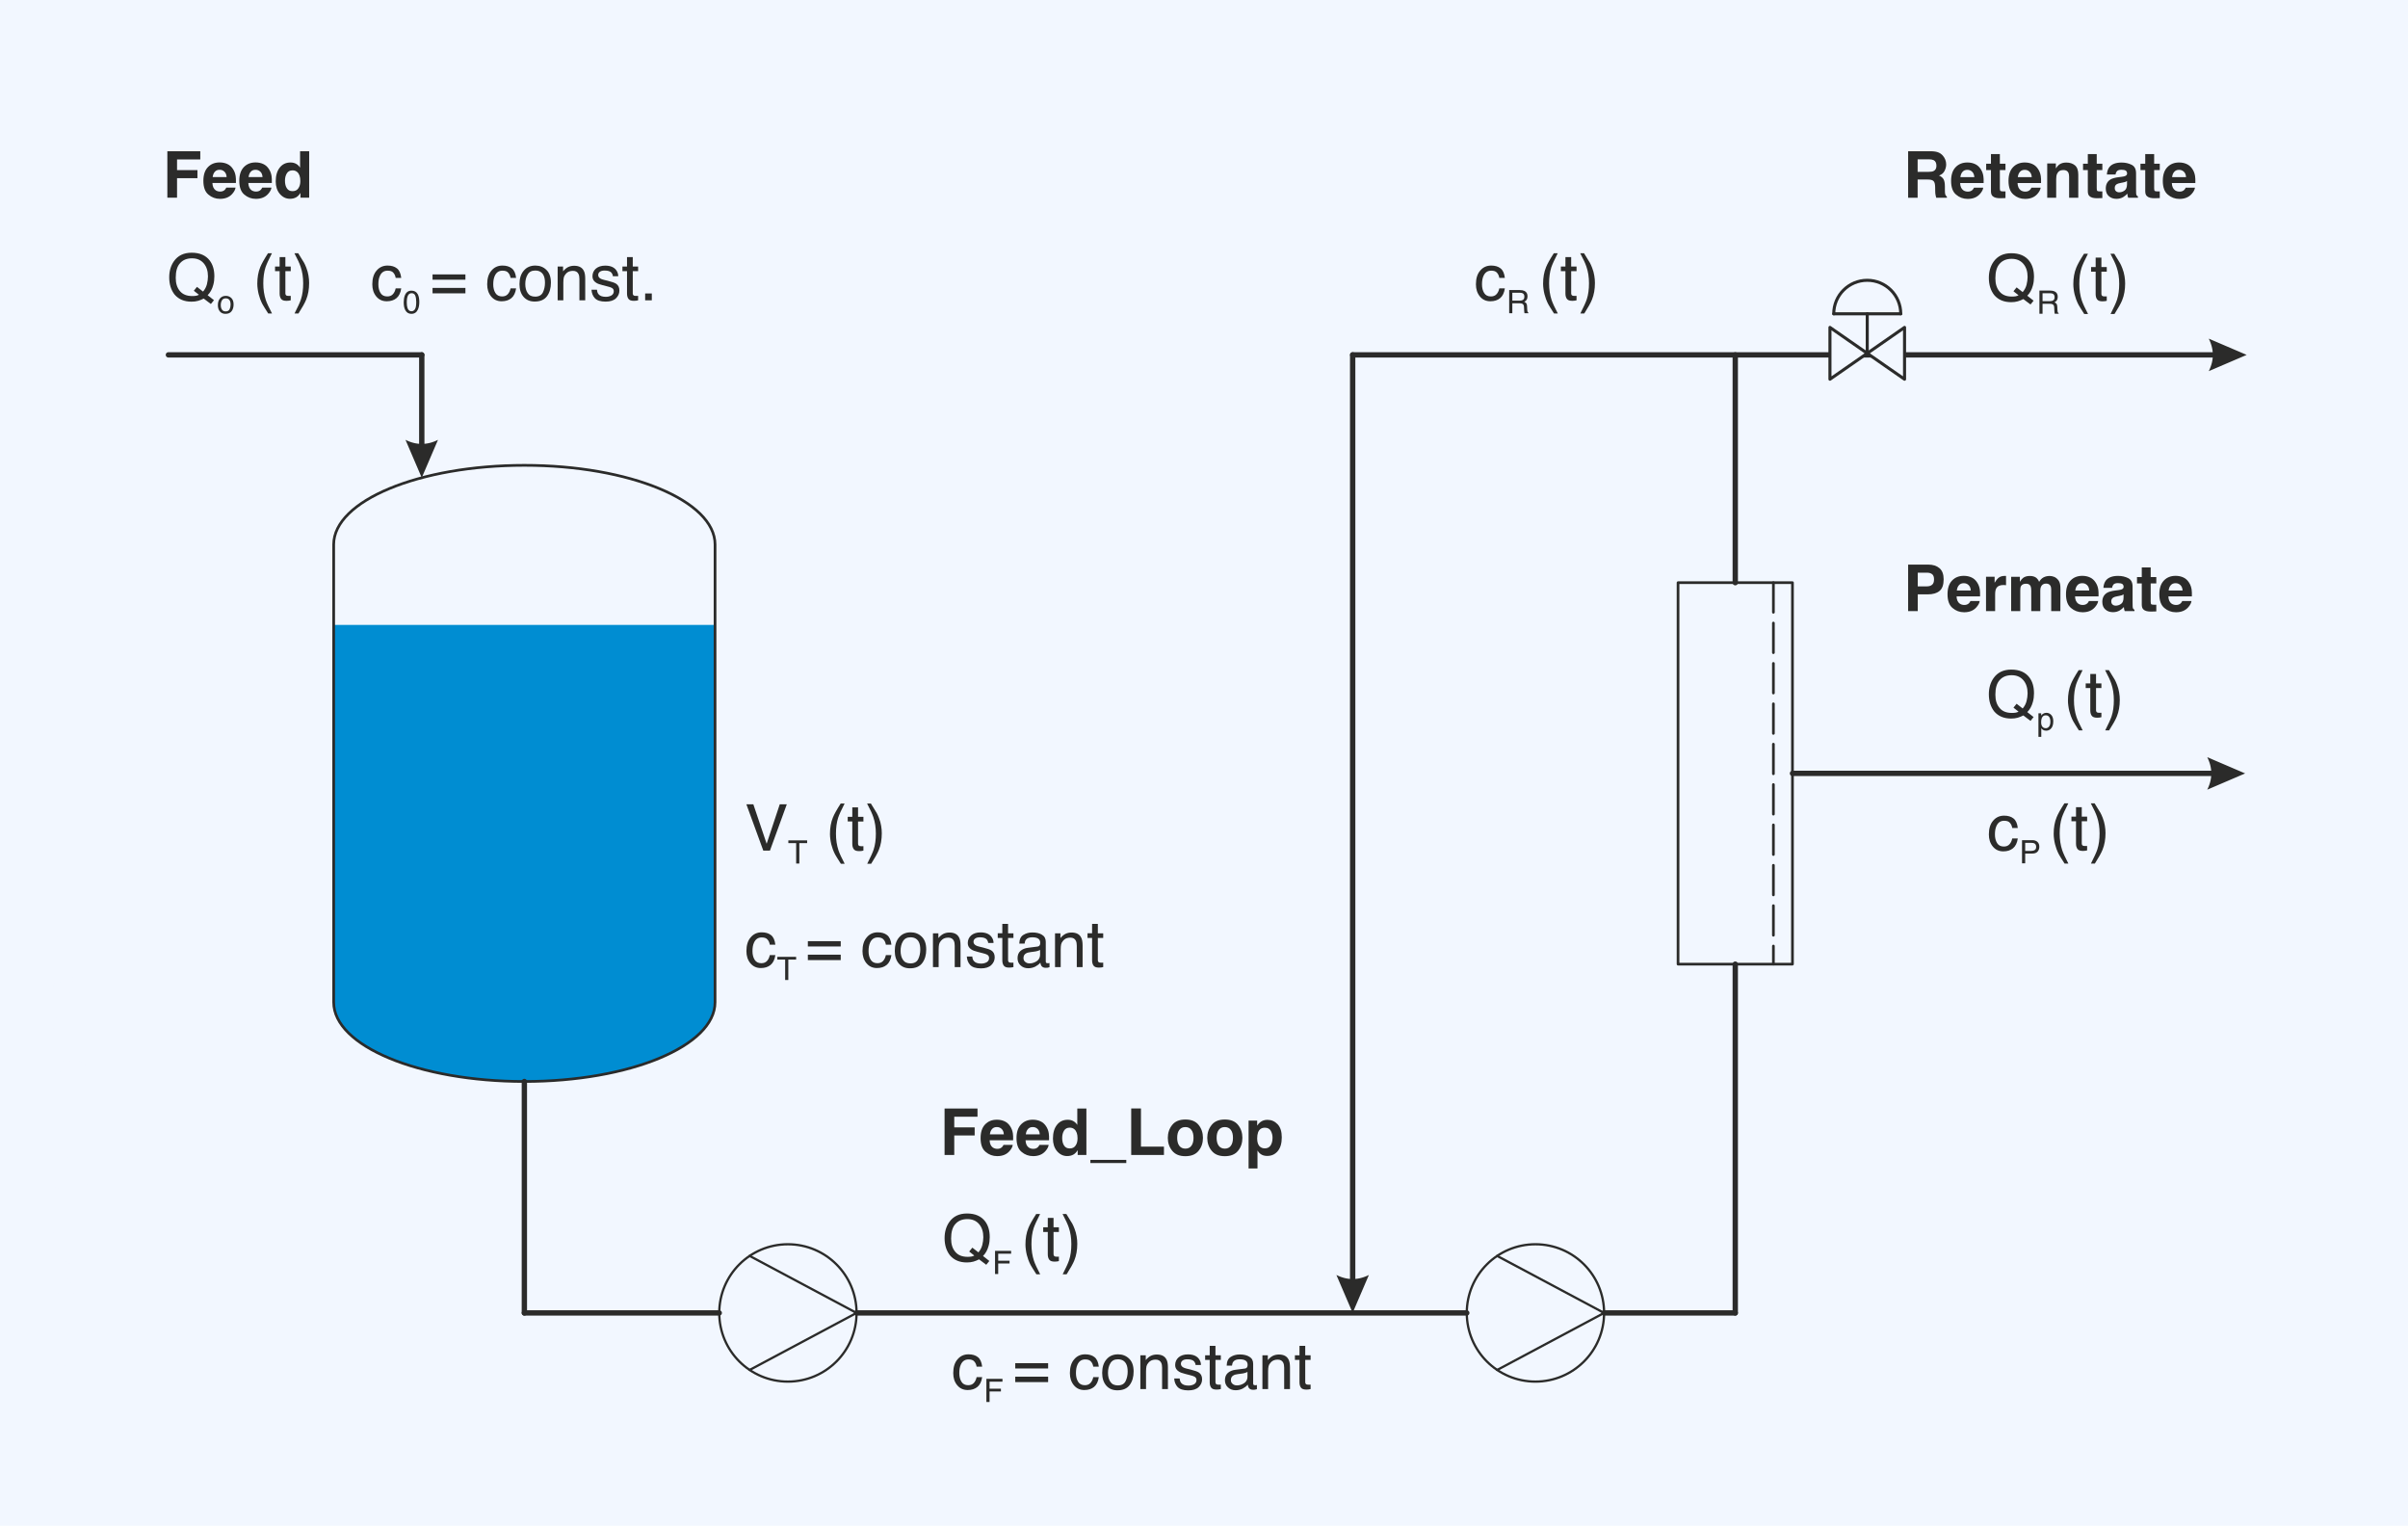 <?xml version="1.0" encoding="UTF-8"?>
<!DOCTYPE svg PUBLIC "-//W3C//DTD SVG 1.1//EN" "http://www.w3.org/Graphics/SVG/1.1/DTD/svg11.dtd">
<!-- Creator: CorelDRAW -->
<svg xmlns="http://www.w3.org/2000/svg" xml:space="preserve" width="157.849mm" height="100mm" version="1.1" style="shape-rendering:geometricPrecision; text-rendering:geometricPrecision; image-rendering:optimizeQuality; fill-rule:evenodd; clip-rule:evenodd"
viewBox="0 0 5160.82 3269.46"
 xmlns:xlink="http://www.w3.org/1999/xlink"
 xmlns:xodm="http://www.corel.com/coreldraw/odm/2003">
 <defs>
  <style type="text/css">
   <![CDATA[
    .str0 {stroke:#2B2B2A;stroke-width:11.44;stroke-linecap:round;stroke-linejoin:round;stroke-miterlimit:22.926}
    .str4 {stroke:#2B2B2A;stroke-width:6.54;stroke-linecap:round;stroke-linejoin:round;stroke-miterlimit:22.926}
    .str3 {stroke:#2B2B2A;stroke-width:4.9;stroke-linecap:round;stroke-linejoin:round;stroke-miterlimit:22.926}
    .str1 {stroke:#2B2B2A;stroke-width:5.77;stroke-linecap:round;stroke-linejoin:round;stroke-miterlimit:22.926}
    .str2 {stroke:#2B2B2A;stroke-width:5.77;stroke-linecap:round;stroke-linejoin:round;stroke-miterlimit:22.926;stroke-dasharray:63.441 23.069}
    .fil3 {fill:none}
    .fil2 {fill:#008DD2}
    .fil0 {fill:#F2F7FF}
    .fil4 {fill:#2B2B2A;fill-rule:nonzero}
    .fil1 {fill:#F2F7FF;fill-rule:nonzero}
   ]]>
  </style>
 </defs>
 <g id="Ebene_x0020_1">
  <g id="_105553238374016">
   <rect class="fil0" x="-0" width="5160.82" height="3269.46"/>
   <path class="fil1" d="M139.76 3131.58l0 5.78c3.11,0.45 5.61,1.62 7.58,3.52 1.97,1.9 3.01,4.42 3.01,7.49 0,2.16 -0.52,4.06 -1.56,5.78 -0.93,1.71 -2.28,3.25 -3.94,4.42 -1.66,1.17 -3.63,2.08 -5.81,2.71 -2.18,0.63 -4.57,0.99 -6.96,0.99 -2.49,0 -4.77,-0.27 -6.95,-0.9 -2.18,-0.63 -4.05,-1.45 -5.71,-2.62 -1.56,-1.17 -2.81,-2.62 -3.74,-4.33 -0.94,-1.71 -1.35,-3.61 -1.35,-5.87 0,-3.07 0.93,-5.6 2.8,-7.58 1.97,-1.9 4.36,-3.16 7.27,-3.61l0 -5.69c-5.2,0.72 -9.14,2.62 -11.84,5.77 -2.6,3.16 -3.95,6.86 -3.95,11.19 0,3.07 0.62,5.87 1.77,8.3 1.14,2.44 2.8,4.52 4.88,6.23 2.08,1.72 4.57,2.98 7.47,3.88 2.91,0.9 6.13,1.35 9.55,1.35 3.42,0 6.54,-0.45 9.45,-1.44 2.91,-0.91 5.39,-2.26 7.47,-3.97 2.18,-1.72 3.84,-3.88 4.99,-6.32 1.25,-2.44 1.87,-5.23 1.87,-8.3 0,-4.15 -1.45,-7.76 -4.36,-10.83 -2.91,-2.98 -6.85,-4.96 -11.94,-5.96zm-7.68 45.76c-4.67,0 -8.93,-0.72 -12.97,-2.16 -4.05,-1.35 -7.47,-3.34 -10.49,-5.87 -2.9,-2.44 -5.19,-5.41 -6.95,-8.84 -1.66,-3.34 -2.49,-7.04 -2.49,-11.01 0,-3.88 0.83,-7.58 2.49,-10.92 1.77,-3.34 4.05,-6.32 6.95,-8.85 3.01,-2.44 6.44,-4.42 10.49,-5.87 4.05,-1.35 8.3,-2.08 12.97,-2.08 4.78,0 9.14,0.72 13.19,2.08 4.05,1.45 7.58,3.43 10.59,5.87 3.01,2.53 5.3,5.51 6.96,8.85 1.76,3.34 2.6,7.04 2.6,10.92 0,3.97 -0.83,7.67 -2.6,11.01 -1.66,3.43 -3.95,6.41 -6.96,8.84 -3.01,2.53 -6.54,4.52 -10.59,5.87 -4.05,1.44 -8.41,2.16 -13.19,2.16zm0 6.14c5.61,0 10.8,-0.9 15.47,-2.71 4.77,-1.8 8.93,-4.24 12.35,-7.4 3.53,-3.07 6.23,-6.68 8.2,-10.83 1.97,-4.06 2.91,-8.48 2.91,-13.09 0,-4.6 -0.94,-9.03 -2.91,-13.09 -1.97,-4.06 -4.67,-7.67 -8.2,-10.74 -3.43,-3.07 -7.58,-5.51 -12.35,-7.31 -4.68,-1.8 -9.86,-2.71 -15.47,-2.71 -5.5,0 -10.58,0.9 -15.26,2.71 -4.67,1.8 -8.82,4.24 -12.25,7.31 -3.43,3.07 -6.23,6.68 -8.2,10.74 -1.97,4.06 -2.91,8.48 -2.91,13.09 0,4.6 0.93,9.03 2.91,13.09 1.97,4.15 4.77,7.76 8.2,10.83 3.43,3.16 7.58,5.59 12.25,7.4 4.68,1.8 9.76,2.71 15.26,2.71z"/>
   <path id="_1" class="fil1" d="M169.34 3085.56c-6.23,-0.36 -11.73,-1.44 -16.3,-3.43 -4.67,-1.9 -8.82,-5.69 -12.66,-11.37l-5.61 -8.48c-2.49,-3.79 -4.67,-6.5 -6.54,-7.94 -2.8,-2.44 -5.92,-3.61 -9.55,-3.61 -4.26,0 -7.58,1.09 -10.07,3.25 -2.49,2.26 -3.73,5.15 -3.73,8.85 0,5.41 2.39,9.2 7.06,11.28 2.6,1.09 6.13,1.72 10.59,1.8l0 8.12c-6.33,-0.09 -11.52,-1.17 -15.47,-3.07 -7.06,-3.43 -10.59,-9.47 -10.59,-18.23 0,-7.22 2.28,-12.46 6.74,-15.79 4.57,-3.34 9.55,-5.05 15.05,-5.05 5.81,0 10.8,1.8 14.85,5.33 2.38,2.08 5.29,5.77 8.72,11.1l3.84 6.05c1.87,2.89 3.63,5.14 5.3,6.77 2.91,2.98 6.12,4.78 9.76,5.6l0 -34.48 8.62 0 0 43.32z"/>
   <path id="_2" class="fil1" d="M96.78 3013.7c0,-8.12 3.84,-13.99 11.63,-17.69 5.92,-2.8 14.12,-4.24 24.5,-4.24 9.86,0 18.07,1.26 24.5,3.88 9.24,3.7 13.91,9.75 13.91,18.14 0,7.58 -3.74,13.18 -11.32,16.88 -6.33,3.16 -14.84,4.69 -25.43,4.69 -8.3,0 -15.37,-0.99 -21.28,-2.8 -11,-3.43 -16.51,-9.75 -16.51,-18.86zm66.23 0.09c0,-4.06 -2.08,-7.31 -6.33,-9.75 -4.15,-2.44 -11.94,-3.7 -23.35,-3.7 -8.3,0 -15.05,0.9 -20.35,2.62 -5.3,1.8 -7.99,5.23 -7.99,10.29 0,4.69 2.49,8.12 7.58,10.29 5.08,2.16 12.46,3.25 22.32,3.25 7.37,0 13.39,-0.72 17.85,-2.08 6.85,-2.17 10.28,-5.78 10.28,-10.92z"/>
   <path id="_3" class="fil1" d="M169.34 2985.16c-6.23,-0.36 -11.73,-1.44 -16.3,-3.43 -4.67,-1.9 -8.82,-5.69 -12.66,-11.37l-5.61 -8.48c-2.49,-3.79 -4.67,-6.5 -6.54,-7.94 -2.8,-2.44 -5.92,-3.61 -9.55,-3.61 -4.26,0 -7.58,1.09 -10.07,3.25 -2.49,2.26 -3.73,5.15 -3.73,8.85 0,5.41 2.39,9.2 7.06,11.28 2.6,1.09 6.13,1.72 10.59,1.8l0 8.12c-6.33,-0.09 -11.52,-1.17 -15.47,-3.07 -7.06,-3.43 -10.59,-9.47 -10.59,-18.23 0,-7.22 2.28,-12.46 6.74,-15.79 4.57,-3.34 9.55,-5.05 15.05,-5.05 5.81,0 10.8,1.8 14.85,5.33 2.38,2.08 5.29,5.77 8.72,11.1l3.84 6.05c1.87,2.89 3.63,5.14 5.3,6.77 2.91,2.98 6.12,4.78 9.76,5.6l0 -34.48 8.62 0 0 43.32z"/>
   <path id="_4" class="fil1" d="M143.6 2907.89l-32.8 0 32.8 20.31 0 -20.31zm25.74 -0.09l-17.75 0 0 27.71 -8.93 0 -46.09 -28.97 0 -6.68 47.02 0 0 -9.3 7.99 0 0 9.3 17.75 0 0 7.94z"/>
   <path id="_5" class="fil1" d="M94.91 2855.81l0 -12.54 62.91 -18.59 -62.91 -18.5 0 -12.37 74.43 0 0 8.3 -43.91 0c-1.56,0 -4.05,0 -7.58,-0.09 -3.53,-0.09 -7.26,-0.09 -11.32,-0.09l62.8 18.51 0 8.66 -62.8 18.59 2.29 0c1.87,0 4.56,0 8.3,-0.09 3.74,-0.09 6.54,-0.18 8.3,-0.18l43.91 0 0 8.39 -74.43 0z"/>
   <path id="_6" class="fil1" d="M113.81 2761.85c0,-3.34 0.93,-6.59 2.7,-9.75 1.86,-3.16 4.15,-5.51 7.06,-7.22 2.7,-1.53 5.91,-2.62 9.55,-3.16 2.49,-0.45 6.54,-0.72 12.04,-0.72l0 34.66c5.5,-0.18 9.86,-1.35 13.19,-3.43 3.32,-2.08 4.98,-5.42 4.98,-9.84 0,-4.15 -1.56,-7.4 -4.67,-9.93 -1.87,-1.35 -3.94,-2.35 -6.33,-2.98l0 -7.76c1.97,0.18 4.25,0.81 6.64,1.98 2.49,1.17 4.46,2.53 6.02,3.97 2.7,2.35 4.56,5.33 5.5,8.94 0.52,1.9 0.83,4.06 0.83,6.41 0,5.96 -2.49,10.92 -7.38,14.98 -4.98,4.06 -11.83,6.14 -20.65,6.14 -8.72,0 -15.88,-2.08 -21.28,-6.23 -5.4,-4.06 -8.2,-9.48 -8.2,-16.07zm24.08 -12.64c-3.94,0.27 -7.16,1.09 -9.55,2.26 -4.36,2.17 -6.54,5.78 -6.54,10.83 0,3.7 1.56,6.68 4.57,9.21 3.01,2.44 6.85,3.79 11.52,3.88l0 -26.18z"/>
   <path id="_7" class="fil1" d="M152.32 2726.54c3.01,-0.18 5.4,-0.9 6.95,-1.98 3.01,-1.99 4.46,-5.42 4.46,-10.38 0,-2.89 -0.73,-5.51 -2.18,-7.76 -1.56,-2.26 -3.74,-3.34 -6.85,-3.34 -2.39,0 -4.16,0.9 -5.3,2.71 -0.83,1.17 -1.66,3.43 -2.6,6.77l-1.87 6.32c-1.14,3.97 -2.39,6.95 -3.84,8.84 -2.49,3.43 -5.91,5.15 -10.28,5.15 -5.09,0 -9.24,-1.62 -12.46,-4.79 -3.11,-3.25 -4.77,-7.58 -4.77,-13 0,-7.13 2.39,-12.27 7.26,-15.43 3.01,-1.9 6.33,-2.89 9.76,-2.8l0 7.49c-1.97,0.09 -3.84,0.72 -5.6,1.9 -2.39,1.8 -3.53,4.96 -3.53,9.47 0,2.98 0.62,5.24 1.97,6.77 1.25,1.53 3.01,2.35 5.19,2.35 2.39,0 4.25,-0.99 5.71,-3.07 0.83,-1.17 1.56,-2.89 2.18,-5.23l1.45 -5.23c1.66,-5.69 3.11,-9.48 4.67,-11.46 2.29,-3.07 5.92,-4.6 11,-4.6 4.78,0 8.93,1.62 12.46,4.78 3.53,3.16 5.29,8.03 5.29,14.53 0,7.04 -1.87,12.01 -5.5,14.98 -3.63,2.89 -8.2,4.42 -13.6,4.69l0 -7.67z"/>
   <path id="_8" class="fil1" d="M152.32 2681.41c3.01,-0.18 5.4,-0.9 6.95,-1.98 3.01,-1.99 4.46,-5.42 4.46,-10.38 0,-2.89 -0.73,-5.51 -2.18,-7.76 -1.56,-2.26 -3.74,-3.34 -6.85,-3.34 -2.39,0 -4.16,0.9 -5.3,2.71 -0.83,1.17 -1.66,3.43 -2.6,6.77l-1.87 6.32c-1.14,3.97 -2.39,6.95 -3.84,8.84 -2.49,3.43 -5.91,5.15 -10.28,5.15 -5.09,0 -9.24,-1.62 -12.46,-4.79 -3.11,-3.25 -4.77,-7.58 -4.77,-13 0,-7.13 2.39,-12.27 7.26,-15.43 3.01,-1.9 6.33,-2.89 9.76,-2.8l0 7.49c-1.97,0.09 -3.84,0.72 -5.6,1.9 -2.39,1.8 -3.53,4.96 -3.53,9.47 0,2.98 0.62,5.24 1.97,6.77 1.25,1.53 3.01,2.35 5.19,2.35 2.39,0 4.25,-0.99 5.71,-3.07 0.83,-1.17 1.56,-2.89 2.18,-5.23l1.45 -5.23c1.66,-5.69 3.11,-9.48 4.67,-11.46 2.29,-3.07 5.92,-4.6 11,-4.6 4.78,0 8.93,1.62 12.46,4.78 3.53,3.16 5.29,8.03 5.29,14.53 0,7.04 -1.87,12.01 -5.5,14.98 -3.63,2.89 -8.2,4.42 -13.6,4.69l0 -7.67z"/>
   <path id="_9" class="fil1" d="M115.26 2641.07l0 -8.12 54.08 0 0 8.12 -54.08 0zm-20.35 0l0 -8.12 10.28 0 0 8.12 -10.28 0z"/>
   <path id="_10" class="fil1" d="M115.05 2621.02l0 -7.58 7.68 0c-3.11,-2.26 -5.4,-4.6 -6.85,-7.13 -1.35,-2.44 -2.08,-5.23 -2.08,-8.3 0,-6.68 2.7,-11.19 8.1,-13.54 2.91,-1.35 7.16,-1.99 12.67,-1.99l34.77 0 0 8.12 -34.26 0c-3.22,0 -5.92,0.36 -7.99,1.26 -3.32,1.36 -5.08,3.97 -5.08,7.67 0,1.9 0.31,3.43 0.73,4.6 0.73,2.16 2.18,4.06 4.47,5.69 1.76,1.35 3.63,2.26 5.5,2.62 1.97,0.36 4.67,0.63 8.2,0.63l28.44 0 0 7.94 -54.29 0z"/>
   <path id="_11" class="fil1" d="M114.12 2554.12c0,-3.7 1.04,-6.95 3.12,-9.66 1.14,-1.53 2.91,-3.07 5.19,-4.6l-6.85 0 0 -7.31 49.41 0c6.85,0 12.25,0.81 16.3,2.62 7.37,3.25 11,9.47 11,18.68 0,5.05 -1.25,9.3 -3.95,12.82 -2.59,3.43 -6.64,5.42 -12.25,5.78l0 -8.03c2.39,-0.36 4.26,-1.17 5.61,-2.35 2.08,-1.8 3.01,-4.6 3.01,-8.39 0,-6.14 -2.39,-10.11 -7.37,-12.01 -2.91,-1.08 -8.1,-1.62 -15.57,-1.53 2.8,1.62 4.87,3.52 6.23,5.78 1.35,2.17 1.97,5.15 1.97,8.84 0,5.05 -2.08,9.57 -6.23,13.36 -4.15,3.88 -11.11,5.78 -20.65,5.78 -9.14,0 -16.2,-1.9 -21.28,-5.78 -5.19,-3.88 -7.68,-8.48 -7.68,-13.99zm27.82 -14.26c-6.64,0 -11.63,1.17 -14.95,3.61 -3.22,2.44 -4.88,5.51 -4.88,9.2 0,5.6 3.01,9.39 9.03,11.46 3.22,1.09 7.47,1.62 12.67,1.62 6.12,0 10.8,-1.08 13.91,-3.25 3.22,-2.16 4.88,-5.05 4.88,-8.66 0,-5.77 -3.01,-9.75 -8.93,-12.09 -3.32,-1.26 -7.26,-1.9 -11.73,-1.9z"/>
   <path id="_12" class="fil1" d="M113.81 2500.94c0,-3.34 0.93,-6.59 2.7,-9.75 1.86,-3.16 4.15,-5.51 7.06,-7.22 2.7,-1.53 5.91,-2.62 9.55,-3.16 2.49,-0.45 6.54,-0.72 12.04,-0.72l0 34.66c5.5,-0.18 9.86,-1.35 13.19,-3.43 3.32,-2.08 4.98,-5.42 4.98,-9.84 0,-4.15 -1.56,-7.4 -4.67,-9.93 -1.87,-1.35 -3.94,-2.35 -6.33,-2.98l0 -7.76c1.97,0.18 4.25,0.81 6.64,1.98 2.49,1.17 4.46,2.53 6.02,3.97 2.7,2.35 4.56,5.33 5.5,8.94 0.52,1.9 0.83,4.06 0.83,6.41 0,5.96 -2.49,10.92 -7.38,14.98 -4.98,4.06 -11.83,6.14 -20.65,6.14 -8.72,0 -15.88,-2.08 -21.28,-6.23 -5.4,-4.06 -8.2,-9.48 -8.2,-16.07zm24.08 -12.64c-3.94,0.27 -7.16,1.09 -9.55,2.26 -4.36,2.17 -6.54,5.78 -6.54,10.83 0,3.7 1.56,6.68 4.57,9.21 3.01,2.44 6.85,3.79 11.52,3.88l0 -26.18z"/>
   <path id="_13" class="fil1" d="M115.05 2470.15l0 -7.49 9.34 0c-1.77,-0.63 -4.05,-2.16 -6.65,-4.6 -2.59,-2.35 -3.94,-5.14 -3.94,-8.3 0,-0.18 0,-0.36 0.1,-0.72 0,-0.36 0.1,-0.99 0.21,-1.81l9.65 0c-0.1,0.45 -0.21,0.91 -0.21,1.27 -0.11,0.45 -0.11,0.81 -0.11,1.35 0,3.97 1.45,7.04 4.47,9.21 2.91,2.08 6.33,3.16 10.17,3.16l31.24 0 0 7.94 -54.29 0z"/>
   <polygon id="_14" class="fil1" points="94.91,2413.39 94.91,2366.19 104.05,2366.19 104.05,2404.82 126.57,2404.82 126.57,2369.08 135.19,2369.08 135.19,2404.82 160.52,2404.82 160.52,2365.47 169.34,2365.47 169.34,2413.39 "/>
   <path id="_15" class="fil1" d="M115.05 2355.08l0 -7.58 7.68 0c-3.11,-2.26 -5.4,-4.6 -6.85,-7.13 -1.35,-2.44 -2.08,-5.23 -2.08,-8.3 0,-6.68 2.7,-11.19 8.1,-13.54 2.91,-1.35 7.16,-1.99 12.67,-1.99l34.77 0 0 8.12 -34.26 0c-3.22,0 -5.92,0.36 -7.99,1.26 -3.32,1.36 -5.08,3.97 -5.08,7.67 0,1.9 0.31,3.43 0.73,4.6 0.73,2.16 2.18,4.06 4.47,5.69 1.76,1.35 3.63,2.26 5.5,2.62 1.97,0.36 4.67,0.63 8.2,0.63l28.44 0 0 7.94 -54.29 0z"/>
   <path id="_16" class="fil1" d="M114.12 2288.19c0,-3.7 1.04,-6.95 3.12,-9.66 1.14,-1.53 2.91,-3.07 5.19,-4.6l-6.85 0 0 -7.31 49.41 0c6.85,0 12.25,0.81 16.3,2.62 7.37,3.25 11,9.47 11,18.68 0,5.05 -1.25,9.3 -3.95,12.82 -2.59,3.43 -6.64,5.42 -12.25,5.78l0 -8.03c2.39,-0.36 4.26,-1.17 5.61,-2.35 2.08,-1.8 3.01,-4.6 3.01,-8.39 0,-6.14 -2.39,-10.11 -7.37,-12.01 -2.91,-1.08 -8.1,-1.62 -15.57,-1.53 2.8,1.62 4.87,3.52 6.23,5.78 1.35,2.17 1.97,5.15 1.97,8.84 0,5.05 -2.08,9.57 -6.23,13.36 -4.15,3.88 -11.11,5.78 -20.65,5.78 -9.14,0 -16.2,-1.9 -21.28,-5.78 -5.19,-3.88 -7.68,-8.48 -7.68,-13.99zm27.82 -14.26c-6.64,0 -11.63,1.17 -14.95,3.61 -3.22,2.44 -4.88,5.51 -4.88,9.2 0,5.6 3.01,9.39 9.03,11.46 3.22,1.09 7.47,1.62 12.67,1.62 6.12,0 10.8,-1.08 13.91,-3.25 3.22,-2.16 4.88,-5.05 4.88,-8.66 0,-5.77 -3.01,-9.75 -8.93,-12.09 -3.32,-1.26 -7.26,-1.9 -11.73,-1.9z"/>
   <path id="_17" class="fil1" d="M115.26 2254.69l0 -8.12 54.08 0 0 8.12 -54.08 0zm-20.35 0l0 -8.12 10.28 0 0 8.12 -10.28 0z"/>
   <path id="_18" class="fil1" d="M115.05 2234.63l0 -7.58 7.68 0c-3.11,-2.26 -5.4,-4.6 -6.85,-7.13 -1.35,-2.44 -2.08,-5.23 -2.08,-8.3 0,-6.68 2.7,-11.19 8.1,-13.54 2.91,-1.35 7.16,-1.99 12.67,-1.99l34.77 0 0 8.12 -34.26 0c-3.22,0 -5.92,0.36 -7.99,1.26 -3.32,1.36 -5.08,3.97 -5.08,7.67 0,1.9 0.31,3.43 0.73,4.6 0.73,2.16 2.18,4.06 4.47,5.69 1.76,1.35 3.63,2.26 5.5,2.62 1.97,0.36 4.67,0.63 8.2,0.63l28.44 0 0 7.94 -54.29 0z"/>
   <path id="_19" class="fil1" d="M113.81 2164.76c0,-3.34 0.93,-6.59 2.7,-9.75 1.86,-3.16 4.15,-5.51 7.06,-7.22 2.7,-1.53 5.91,-2.62 9.55,-3.16 2.49,-0.45 6.54,-0.72 12.04,-0.72l0 34.66c5.5,-0.18 9.86,-1.35 13.19,-3.43 3.32,-2.08 4.98,-5.42 4.98,-9.84 0,-4.15 -1.56,-7.4 -4.67,-9.93 -1.87,-1.35 -3.94,-2.35 -6.33,-2.98l0 -7.76c1.97,0.18 4.25,0.81 6.64,1.98 2.49,1.17 4.46,2.53 6.02,3.97 2.7,2.35 4.56,5.33 5.5,8.94 0.52,1.9 0.83,4.06 0.83,6.41 0,5.96 -2.49,10.92 -7.38,14.98 -4.98,4.06 -11.83,6.14 -20.65,6.14 -8.72,0 -15.88,-2.08 -21.28,-6.23 -5.4,-4.06 -8.2,-9.48 -8.2,-16.07zm24.08 -12.64c-3.94,0.27 -7.16,1.09 -9.55,2.26 -4.36,2.17 -6.54,5.78 -6.54,10.83 0,3.7 1.56,6.68 4.57,9.21 3.01,2.44 6.85,3.79 11.52,3.88l0 -26.18z"/>
   <path id="_20" class="fil1" d="M113.81 2114.56c0,-3.34 0.93,-6.59 2.7,-9.75 1.86,-3.16 4.15,-5.51 7.06,-7.22 2.7,-1.53 5.91,-2.62 9.55,-3.16 2.49,-0.45 6.54,-0.72 12.04,-0.72l0 34.66c5.5,-0.18 9.86,-1.35 13.19,-3.43 3.32,-2.08 4.98,-5.42 4.98,-9.84 0,-4.15 -1.56,-7.4 -4.67,-9.93 -1.87,-1.35 -3.94,-2.35 -6.33,-2.98l0 -7.76c1.97,0.18 4.25,0.81 6.64,1.98 2.49,1.17 4.46,2.53 6.02,3.97 2.7,2.35 4.56,5.33 5.5,8.94 0.52,1.9 0.83,4.06 0.83,6.41 0,5.96 -2.49,10.92 -7.38,14.98 -4.98,4.06 -11.83,6.14 -20.65,6.14 -8.72,0 -15.88,-2.08 -21.28,-6.23 -5.4,-4.06 -8.2,-9.48 -8.2,-16.07zm24.08 -12.64c-3.94,0.27 -7.16,1.09 -9.55,2.26 -4.36,2.17 -6.54,5.78 -6.54,10.83 0,3.7 1.56,6.68 4.57,9.21 3.01,2.44 6.85,3.79 11.52,3.88l0 -26.18z"/>
   <path id="_21" class="fil1" d="M115.05 2083.77l0 -7.49 9.34 0c-1.77,-0.63 -4.05,-2.16 -6.65,-4.6 -2.59,-2.35 -3.94,-5.14 -3.94,-8.3 0,-0.18 0,-0.36 0.1,-0.72 0,-0.36 0.1,-0.99 0.21,-1.81l9.65 0c-0.1,0.45 -0.21,0.91 -0.21,1.27 -0.11,0.45 -0.11,0.81 -0.11,1.35 0,3.97 1.45,7.04 4.47,9.21 2.91,2.08 6.33,3.16 10.17,3.16l31.24 0 0 7.94 -54.29 0z"/>
   <path id="_22" class="fil1" d="M115.26 2053.98l0 -8.12 54.08 0 0 8.12 -54.08 0zm-20.35 0l0 -8.12 10.28 0 0 8.12 -10.28 0z"/>
   <path id="_23" class="fil1" d="M115.05 2033.93l0 -7.58 7.68 0c-3.11,-2.26 -5.4,-4.6 -6.85,-7.13 -1.35,-2.44 -2.08,-5.23 -2.08,-8.3 0,-6.68 2.7,-11.19 8.1,-13.54 2.91,-1.35 7.16,-1.99 12.67,-1.99l34.77 0 0 8.12 -34.26 0c-3.22,0 -5.92,0.36 -7.99,1.26 -3.32,1.36 -5.08,3.97 -5.08,7.67 0,1.9 0.31,3.43 0.73,4.6 0.73,2.16 2.18,4.06 4.47,5.69 1.76,1.35 3.63,2.26 5.5,2.62 1.97,0.36 4.67,0.63 8.2,0.63l28.44 0 0 7.94 -54.29 0z"/>
   <path id="_24" class="fil1" d="M114.12 1967.03c0,-3.7 1.04,-6.95 3.12,-9.66 1.14,-1.53 2.91,-3.07 5.19,-4.6l-6.85 0 0 -7.31 49.41 0c6.85,0 12.25,0.81 16.3,2.62 7.37,3.25 11,9.47 11,18.68 0,5.05 -1.25,9.3 -3.95,12.82 -2.59,3.43 -6.64,5.42 -12.25,5.78l0 -8.03c2.39,-0.36 4.26,-1.17 5.61,-2.35 2.08,-1.8 3.01,-4.6 3.01,-8.39 0,-6.14 -2.39,-10.11 -7.37,-12.01 -2.91,-1.08 -8.1,-1.62 -15.57,-1.53 2.8,1.62 4.87,3.52 6.23,5.78 1.35,2.17 1.97,5.15 1.97,8.84 0,5.05 -2.08,9.57 -6.23,13.36 -4.15,3.88 -11.11,5.78 -20.65,5.78 -9.14,0 -16.2,-1.9 -21.28,-5.78 -5.19,-3.88 -7.68,-8.48 -7.68,-13.99zm27.82 -14.26c-6.64,0 -11.63,1.17 -14.95,3.61 -3.22,2.44 -4.88,5.51 -4.88,9.2 0,5.6 3.01,9.39 9.03,11.46 3.22,1.09 7.47,1.62 12.67,1.62 6.12,0 10.8,-1.08 13.91,-3.25 3.22,-2.16 4.88,-5.05 4.88,-8.66 0,-5.77 -3.01,-9.75 -8.93,-12.09 -3.32,-1.26 -7.26,-1.9 -11.73,-1.9z"/>
  </g>
  <path class="fil2" d="M1532.49 1339.03l0 808.62c0,93.74 -182.97,169.73 -408.68,169.73 -225.71,0 -408.68,-75.99 -408.68,-169.73l0 -808.62 817.37 0z"/>
  <line class="fil3 str0" x1="1123.81" y1="2317.38" x2="1123.81" y2= "2813.35" />
  <line class="fil3 str0" x1="1123.81" y1="2813.34" x2="1541.51" y2= "2813.34" />
  <line class="fil3 str0" x1="1835.76" y1="2813.34" x2="3143.61" y2= "2813.34" />
  <g id="_105553238365888">
   <rect class="fil3 str1" x="3596.4" y="1248.55" width="245.21" height="817.37"/>
   <line class="fil3 str2" x1="3800.75" y1="1248.55" x2="3800.75" y2= "2065.91" />
  </g>
  <line class="fil3 str0" x1="3719.01" y1="2813.34" x2="3719.01" y2= "2065.91" />
  <g id="_105553238362528">
   <path class="fil3 str3" d="M3290.73 2960.47c-81.26,0 -147.13,-65.87 -147.13,-147.13 0,-81.26 65.87,-147.13 147.13,-147.13 81.25,0 147.13,65.87 147.13,147.13 0,81.25 -65.87,147.13 -147.13,147.13z"/>
   <g>
    <line class="fil3 str3" x1="3437.86" y1="2813.34" x2="3208.73" y2= "2935.51" />
    <line class="fil3 str3" x1="3437.86" y1="2813.34" x2="3208.73" y2= "2691.17" />
   </g>
  </g>
  <g id="_105553238367872">
   <path class="fil3 str3" d="M1688.64 2960.47c-81.26,0 -147.13,-65.87 -147.13,-147.13 0,-81.26 65.87,-147.13 147.13,-147.13 81.25,0 147.13,65.87 147.13,147.13 0,81.25 -65.87,147.13 -147.13,147.13z"/>
   <g>
    <line class="fil3 str3" x1="1835.76" y1="2813.34" x2="1606.63" y2= "2935.51" />
    <line class="fil3 str3" x1="1835.76" y1="2813.34" x2="1606.63" y2= "2691.17" />
   </g>
  </g>
  <line class="fil3 str0" x1="3719.01" y1="1248.55" x2="3719.01" y2= "760.4" />
  <g>
   <path class="fil4" d="M2893.32 760.4c0,-3.16 2.56,-5.72 5.72,-5.72 3.16,0 5.72,2.56 5.72,5.72l-11.44 0zm0 2012.03l0 -2012.03 11.44 0 0 2012.03 -11.44 0zm5.72 40.9l-34.88 -81.38 2.18 1.06 2.18 0.99 2.18 0.92 2.18 0.85 2.18 0.78 2.18 0.72 2.18 0.65 2.18 0.58 2.18 0.51 2.18 0.44 2.18 0.38 2.18 0.3 2.18 0.24 2.18 0.17 2.18 0.1 2.18 0.03 2.18 -0.03 2.18 -0.1 2.18 -0.17 2.18 -0.24 2.18 -0.3 2.18 -0.38 2.18 -0.44 2.18 -0.51 2.18 -0.58 2.18 -0.65 2.18 -0.72 2.18 -0.78 2.18 -0.85 2.18 -0.92 2.18 -0.99 2.18 -1.06 0 0 -34.88 81.38zm5.72 -40.9c0,3.16 -2.56,5.72 -5.72,5.72 -3.16,0 -5.72,-2.56 -5.72,-5.72l11.44 0z"/>
  </g>
  <line class="fil3 str0" x1="3437.86" y1="2813.34" x2="3719.01" y2= "2813.34" />
  <g>
   <path class="fil4" d="M2899.04 766.13c-3.16,0 -5.72,-2.56 -5.72,-5.72 0,-3.16 2.56,-5.72 5.72,-5.72l0 11.44zm1875.22 0l-1875.22 0 0 -11.44 1875.22 0 0 11.44zm40.9 -5.72l-81.38 34.88 1.06 -2.18 0.99 -2.18 0.92 -2.18 0.85 -2.18 0.78 -2.18 0.72 -2.18 0.65 -2.18 0.58 -2.18 0.51 -2.18 0.44 -2.18 0.38 -2.18 0.3 -2.18 0.24 -2.18 0.17 -2.18 0.1 -2.18 0.03 -2.18 -0.03 -2.18 -0.1 -2.18 -0.17 -2.18 -0.24 -2.18 -0.3 -2.18 -0.38 -2.18 -0.44 -2.18 -0.51 -2.18 -0.58 -2.18 -0.65 -2.18 -0.72 -2.18 -0.78 -2.18 -0.85 -2.18 -0.92 -2.18 -0.99 -2.18 -1.06 -2.18 0 0 81.38 34.88zm-40.9 -5.72c3.16,0 5.72,2.56 5.72,5.72 0,3.16 -2.56,5.72 -5.72,5.72l0 -11.44z"/>
  </g>
  <g id="_105553238363040">
   <g>
    <polygon class="fil0 str4" points="4001.88,757.08 4041.85,729.32 4081.82,701.55 4081.82,757.08 4081.82,812.61 4041.85,784.85 "/>
    <polygon class="fil0 str4" points="4001.88,757.08 3961.91,729.32 3921.94,701.55 3921.94,757.08 3921.94,812.61 3961.91,784.85 "/>
   </g>
   <line class="fil3 str4" x1="4001.88" y1="757.08" x2="4001.88" y2= "672.39" />
   <g>
    <line class="fil3 str4" x1="3930.09" y1="672.39" x2="4073.67" y2= "672.39" />
    <path class="fil3 str4" d="M4073.67 672.4c0,-39.65 -32.14,-71.79 -71.79,-71.79 -39.65,0 -71.79,32.14 -71.79,71.79"/>
   </g>
  </g>
  <g>
   <path class="fil4" d="M3841.61 1662.95c-3.16,0 -5.72,-2.56 -5.72,-5.72 0,-3.16 2.56,-5.72 5.72,-5.72l0 11.44zm929.4 0l-929.4 0 0 -11.44 929.4 0 0 11.44zm40.9 -5.72l-81.38 34.88 1.06 -2.18 0.99 -2.18 0.92 -2.18 0.85 -2.18 0.78 -2.18 0.72 -2.18 0.65 -2.18 0.58 -2.18 0.51 -2.18 0.44 -2.18 0.38 -2.18 0.3 -2.18 0.24 -2.18 0.17 -2.18 0.1 -2.18 0.03 -2.18 -0.03 -2.18 -0.1 -2.18 -0.17 -2.18 -0.24 -2.18 -0.3 -2.18 -0.38 -2.18 -0.44 -2.18 -0.51 -2.18 -0.58 -2.18 -0.65 -2.18 -0.72 -2.18 -0.78 -2.18 -0.85 -2.18 -0.92 -2.18 -0.99 -2.18 -1.06 -2.18 0 0 81.38 34.88zm-40.9 -5.72c3.16,0 5.72,2.56 5.72,5.72 0,3.16 -2.56,5.72 -5.72,5.72l0 -11.44z"/>
  </g>
  <path class="fil4" d="M4295.32 1747.77c8.16,0 14.81,1.94 19.93,5.95 5.12,4.01 8.16,10.8 9.27,20.48l-11.9 0c-0.69,-4.43 -2.35,-8.16 -4.98,-11.07 -2.49,-3.05 -6.64,-4.43 -12.32,-4.43 -7.75,0 -13.29,3.74 -16.61,11.35 -2.22,4.85 -3.18,10.94 -3.18,18.13 0,7.2 1.52,13.29 4.57,18.27 3.04,4.98 7.89,7.47 14.4,7.47 5.12,0 9.13,-1.52 12.04,-4.7 2.91,-3.05 4.98,-7.2 6.09,-12.6l11.9 0c-1.38,9.55 -4.85,16.61 -10.24,21.04 -5.4,4.43 -12.32,6.64 -20.76,6.64 -9.41,0 -16.88,-3.46 -22.56,-10.38 -5.68,-6.92 -8.44,-15.5 -8.44,-25.88 0,-12.73 3.04,-22.56 9.27,-29.62 6.09,-7.2 13.98,-10.66 23.53,-10.66z"/>
  <path id="_1_853" class="fil4" d="M4432.84 1721.34c-7.06,13.7 -11.63,23.81 -13.84,30.31 -3.18,9.97 -4.7,21.31 -4.7,34.19 0,13.15 1.8,25.05 5.4,35.85 2.21,6.64 6.78,16.33 13.29,28.79l-8.17 0c-6.5,-10.24 -10.66,-16.75 -12.18,-19.65 -1.52,-2.77 -3.32,-6.64 -5.12,-11.49 -2.49,-6.78 -4.29,-13.84 -5.26,-21.45 -0.55,-3.87 -0.83,-7.61 -0.83,-11.21 0,-13.29 2.08,-25.19 6.37,-35.57 2.63,-6.64 8.17,-16.61 16.61,-29.76l8.45 0z"/>
  <path id="_2_854" class="fil4" d="M4449.31 1729.64l12.32 0 0 20.21 11.49 0 0 9.97 -11.49 0 0 47.19c0,2.49 0.83,4.29 2.49,5.12 0.97,0.42 2.63,0.69 4.85,0.69 0.55,0 1.11,0 1.8,0 0.69,0 1.52,-0.14 2.35,-0.14l0 9.55c-1.39,0.42 -2.77,0.69 -4.29,0.83 -1.52,0.28 -3.18,0.28 -4.84,0.28 -5.81,0 -9.55,-1.39 -11.63,-4.29 -2.08,-2.91 -3.05,-6.64 -3.05,-11.35l0 -47.89 -9.82 0 0 -9.97 9.82 0 0 -20.21z"/>
  <path id="_3_855" class="fil4" d="M4481.26 1850.47c7.06,-13.98 11.76,-24.08 13.84,-30.59 3.18,-9.69 4.7,-21.04 4.7,-34.05 0,-13.01 -1.8,-24.91 -5.54,-35.71 -2.21,-6.64 -6.64,-16.33 -13.29,-28.79l8.17 0c6.92,11.07 11.21,17.85 12.59,20.49 1.52,2.63 3.04,6.23 4.85,10.8 2.08,5.54 3.74,11.07 4.57,16.61 0.97,5.54 1.38,10.8 1.38,15.92 0,13.29 -2.08,25.19 -6.37,35.71 -2.63,6.64 -8.17,16.61 -16.47,29.62l-8.44 0z"/>
  <path id="_4_856" class="fil4" d="M4333.59 1800.3l22.35 0c4.43,0 7.96,1.25 10.73,3.74 2.7,2.49 4.01,5.95 4.01,10.45 0,3.88 -1.18,7.27 -3.6,10.17 -2.42,2.84 -6.16,4.29 -11.14,4.29l-15.57 0 0 20.97 -6.78 0 0 -49.62zm30.31 14.26c0,-3.67 -1.38,-6.16 -4.08,-7.47 -1.45,-0.69 -3.53,-1.04 -6.09,-1.04l-13.36 0 0 17.23 13.36 0c3.04,0 5.47,-0.69 7.33,-1.94 1.87,-1.31 2.84,-3.53 2.84,-6.78z"/>
  <path class="fil4" d="M3196 569.04c8.16,0 14.81,1.94 19.93,5.95 5.12,4.01 8.16,10.8 9.27,20.48l-11.9 0c-0.69,-4.43 -2.35,-8.16 -4.98,-11.07 -2.49,-3.05 -6.64,-4.43 -12.32,-4.43 -7.75,0 -13.29,3.74 -16.61,11.35 -2.22,4.85 -3.18,10.94 -3.18,18.13 0,7.2 1.52,13.29 4.57,18.27 3.04,4.98 7.89,7.47 14.4,7.47 5.12,0 9.13,-1.52 12.04,-4.7 2.91,-3.05 4.98,-7.2 6.09,-12.6l11.9 0c-1.38,9.55 -4.85,16.61 -10.24,21.04 -5.4,4.43 -12.32,6.64 -20.76,6.64 -9.41,0 -16.88,-3.46 -22.56,-10.38 -5.68,-6.92 -8.44,-15.5 -8.44,-25.88 0,-12.73 3.04,-22.56 9.27,-29.62 6.09,-7.2 13.98,-10.66 23.53,-10.66z"/>
  <path id="_1_857" class="fil4" d="M3338.57 542.6c-7.06,13.7 -11.63,23.81 -13.84,30.31 -3.18,9.97 -4.7,21.31 -4.7,34.19 0,13.15 1.8,25.05 5.4,35.85 2.21,6.64 6.78,16.33 13.29,28.79l-8.17 0c-6.5,-10.24 -10.66,-16.75 -12.18,-19.65 -1.52,-2.77 -3.32,-6.64 -5.12,-11.49 -2.49,-6.78 -4.29,-13.84 -5.26,-21.45 -0.55,-3.87 -0.83,-7.61 -0.83,-11.21 0,-13.29 2.08,-25.19 6.37,-35.57 2.63,-6.64 8.17,-16.61 16.61,-29.76l8.45 0z"/>
  <path id="_2_858" class="fil4" d="M3355.03 550.91l12.32 0 0 20.21 11.49 0 0 9.97 -11.49 0 0 47.19c0,2.49 0.83,4.29 2.49,5.12 0.97,0.42 2.63,0.69 4.85,0.69 0.55,0 1.11,0 1.8,0 0.69,0 1.52,-0.14 2.35,-0.14l0 9.55c-1.39,0.42 -2.77,0.69 -4.29,0.83 -1.52,0.28 -3.18,0.28 -4.84,0.28 -5.81,0 -9.55,-1.39 -11.63,-4.29 -2.08,-2.91 -3.05,-6.64 -3.05,-11.35l0 -47.89 -9.82 0 0 -9.97 9.82 0 0 -20.21z"/>
  <path id="_3_859" class="fil4" d="M3386.99 671.74c7.06,-13.98 11.76,-24.08 13.84,-30.59 3.18,-9.69 4.7,-21.04 4.7,-34.05 0,-13.01 -1.8,-24.91 -5.54,-35.71 -2.21,-6.64 -6.64,-16.33 -13.29,-28.79l8.17 0c6.92,11.07 11.21,17.85 12.59,20.49 1.52,2.63 3.04,6.23 4.85,10.8 2.08,5.54 3.74,11.07 4.57,16.61 0.97,5.54 1.38,10.8 1.38,15.92 0,13.29 -2.08,25.19 -6.37,35.71 -2.63,6.64 -8.17,16.61 -16.47,29.62l-8.44 0z"/>
  <path id="_4_860" class="fil4" d="M3256.76 644.26c3.12,0 5.61,-0.62 7.48,-1.87 1.8,-1.25 2.77,-3.53 2.77,-6.85 0,-3.53 -1.31,-5.95 -3.87,-7.2 -1.39,-0.69 -3.18,-1.04 -5.54,-1.04l-16.4 0 0 16.96 15.57 0zm-22.28 -22.7l22.97 0c3.81,0 6.92,0.56 9.34,1.66 4.7,2.08 6.99,6.02 6.99,11.69 0,2.98 -0.62,5.4 -1.8,7.34 -1.25,1.87 -2.98,3.39 -5.19,4.5 1.94,0.83 3.39,1.87 4.36,3.12 1.04,1.31 1.52,3.39 1.66,6.3l0.28 6.64c0,1.87 0.21,3.32 0.42,4.22 0.42,1.59 1.18,2.56 2.21,3.04l0 1.11 -8.3 0c-0.21,-0.42 -0.35,-0.97 -0.48,-1.66 -0.14,-0.69 -0.28,-2.01 -0.35,-3.95l-0.42 -8.23c-0.14,-3.25 -1.38,-5.4 -3.6,-6.51 -1.31,-0.62 -3.32,-0.97 -6.09,-0.97l-15.29 0 0 21.31 -6.71 0 0 -49.62z"/>
  <path class="fil4" d="M2075.77 2902.02c8.16,0 14.81,1.94 19.93,5.95 5.12,4.01 8.16,10.8 9.27,20.48l-11.9 0c-0.69,-4.43 -2.35,-8.16 -4.98,-11.07 -2.49,-3.05 -6.64,-4.43 -12.32,-4.43 -7.75,0 -13.29,3.74 -16.61,11.35 -2.22,4.85 -3.18,10.94 -3.18,18.13 0,7.2 1.52,13.29 4.57,18.27 3.04,4.98 7.89,7.47 14.4,7.47 5.12,0 9.13,-1.52 12.04,-4.7 2.91,-3.05 4.98,-7.2 6.09,-12.6l11.9 0c-1.38,9.55 -4.85,16.61 -10.24,21.04 -5.4,4.43 -12.32,6.64 -20.76,6.64 -9.41,0 -16.88,-3.46 -22.56,-10.38 -5.68,-6.92 -8.44,-15.5 -8.44,-25.88 0,-12.73 3.04,-22.56 9.27,-29.62 6.09,-7.2 13.98,-10.66 23.53,-10.66z"/>
  <polygon id="_1_861" class="fil4" points="2114.04,2954.55 2148.5,2954.55 2148.5,2960.64 2120.82,2960.64 2120.82,2975.66 2145.18,2975.66 2145.18,2981.61 2120.82,2981.61 2120.82,3004.17 2114.04,3004.17 "/>
  <path id="_2_862" class="fil4" d="M2246.34 2920.98l0 11.35 -70.45 0 0 -11.35 70.45 0zm0 28.93l0 11.63 -70.45 0 0 -11.63 70.45 0z"/>
  <path id="_3_863" class="fil4" d="M2325.76 2902.02c8.16,0 14.81,1.94 19.93,5.95 5.12,4.01 8.16,10.8 9.27,20.48l-11.9 0c-0.69,-4.43 -2.35,-8.16 -4.98,-11.07 -2.49,-3.05 -6.64,-4.43 -12.32,-4.43 -7.75,0 -13.29,3.74 -16.61,11.35 -2.22,4.85 -3.18,10.94 -3.18,18.13 0,7.2 1.52,13.29 4.57,18.27 3.04,4.98 7.89,7.47 14.4,7.47 5.12,0 9.13,-1.52 12.04,-4.7 2.91,-3.05 4.98,-7.2 6.09,-12.6l11.9 0c-1.38,9.55 -4.85,16.61 -10.24,21.04 -5.4,4.43 -12.32,6.64 -20.76,6.64 -9.41,0 -16.88,-3.46 -22.56,-10.38 -5.68,-6.92 -8.44,-15.5 -8.44,-25.88 0,-12.73 3.04,-22.56 9.27,-29.62 6.09,-7.2 13.98,-10.66 23.53,-10.66z"/>
  <path id="_4_864" class="fil4" d="M2395.8 2968.6c8.03,0 13.56,-3.04 16.61,-9.13 2.91,-6.09 4.43,-12.87 4.43,-20.35 0,-6.78 -0.97,-12.32 -3.18,-16.47 -3.46,-6.64 -9.41,-9.97 -17.72,-9.97 -7.47,0 -12.87,2.77 -16.19,8.45 -3.46,5.67 -5.12,12.59 -5.12,20.62 0,7.61 1.66,14.12 5.12,19.24 3.32,5.12 8.72,7.61 16.06,7.61zm0.42 -66.57c9.41,0 17.3,3.04 23.67,9.27 6.5,6.23 9.69,15.36 9.69,27.54 0,11.63 -2.77,21.32 -8.44,28.93 -5.68,7.61 -14.53,11.35 -26.44,11.35 -9.97,0 -17.85,-3.32 -23.8,-10.1 -5.81,-6.78 -8.72,-15.78 -8.72,-27.13 0,-12.18 3.04,-21.87 9.27,-29.07 6.09,-7.2 14.4,-10.8 24.78,-10.8z"/>
  <path id="_5_865" class="fil4" d="M2443.98 2904.1l11.63 0 0 10.24c3.46,-4.15 7.06,-7.2 10.94,-9.13 3.74,-1.8 8.03,-2.77 12.73,-2.77 10.24,0 17.16,3.6 20.76,10.8 2.08,3.87 3.05,9.55 3.05,16.88l0 46.37 -12.46 0 0 -45.67c0,-4.29 -0.56,-7.89 -1.94,-10.66 -2.08,-4.43 -6.09,-6.78 -11.76,-6.78 -2.91,0 -5.26,0.42 -7.06,0.97 -3.32,0.97 -6.23,2.91 -8.72,5.95 -2.08,2.35 -3.46,4.84 -4.01,7.33 -0.55,2.63 -0.97,6.23 -0.97,10.94l0 37.92 -12.18 0 0 -72.39z"/>
  <path id="_6_866" class="fil4" d="M2528.29 2953.79c0.28,4.01 1.38,7.2 3.04,9.28 3.05,4.01 8.3,5.95 15.92,5.95 4.43,0 8.44,-0.97 11.9,-2.91 3.46,-2.08 5.12,-4.98 5.12,-9.13 0,-3.18 -1.39,-5.54 -4.15,-7.06 -1.8,-1.11 -5.26,-2.21 -10.38,-3.46l-9.69 -2.49c-6.09,-1.52 -10.66,-3.18 -13.56,-5.12 -5.26,-3.32 -7.89,-7.89 -7.89,-13.7 0,-6.78 2.49,-12.32 7.33,-16.61 4.98,-4.15 11.63,-6.37 19.93,-6.37 10.94,0 18.83,3.18 23.67,9.69 2.91,4.01 4.43,8.45 4.29,13.01l-11.49 0c-0.14,-2.63 -1.11,-5.12 -2.91,-7.47 -2.77,-3.18 -7.61,-4.71 -14.53,-4.71 -4.57,0 -8.03,0.83 -10.38,2.63 -2.35,1.66 -3.6,4.01 -3.6,6.92 0,3.18 1.52,5.68 4.71,7.61 1.8,1.11 4.43,2.08 8.03,2.91l8.03 1.94c8.72,2.22 14.53,4.15 17.58,6.23 4.7,3.05 7.06,7.89 7.06,14.67 0,6.37 -2.49,11.9 -7.34,16.61 -4.85,4.7 -12.32,7.06 -22.28,7.06 -10.8,0 -18.41,-2.49 -22.97,-7.34 -4.43,-4.85 -6.78,-10.93 -7.2,-18.13l11.76 0z"/>
  <path id="_7_867" class="fil4" d="M2592.65 2883.89l12.32 0 0 20.21 11.49 0 0 9.97 -11.49 0 0 47.19c0,2.49 0.83,4.29 2.49,5.12 0.97,0.42 2.63,0.69 4.85,0.69 0.55,0 1.11,0 1.8,0 0.69,0 1.52,-0.14 2.35,-0.14l0 9.55c-1.39,0.42 -2.77,0.69 -4.29,0.83 -1.52,0.28 -3.18,0.28 -4.84,0.28 -5.81,0 -9.55,-1.39 -11.63,-4.29 -2.08,-2.91 -3.05,-6.64 -3.05,-11.35l0 -47.89 -9.82 0 0 -9.97 9.82 0 0 -20.21z"/>
  <path id="_8_868" class="fil4" d="M2638.03 2957.25c0,3.46 1.25,6.23 3.87,8.3 2.49,2.08 5.54,3.04 9.13,3.04 4.29,0 8.3,-0.97 12.32,-3.04 6.78,-3.18 10.24,-8.58 10.24,-16.06l0 -9.83c-1.52,0.97 -3.46,1.66 -5.81,2.35 -2.35,0.69 -4.57,1.11 -6.92,1.38l-7.34 0.97c-4.43,0.55 -7.75,1.38 -9.97,2.77 -3.74,2.08 -5.54,5.4 -5.54,10.11zm29.48 -24.64c2.77,-0.27 4.57,-1.52 5.54,-3.46 0.56,-1.11 0.83,-2.63 0.83,-4.7 0,-4.15 -1.52,-7.2 -4.43,-9 -2.91,-1.94 -7.2,-2.77 -12.6,-2.77 -6.37,0 -10.93,1.66 -13.56,5.12 -1.52,1.8 -2.49,4.7 -2.91,8.44l-11.35 0c0.28,-9 3.05,-15.23 8.72,-18.68 5.54,-3.46 11.9,-5.26 19.38,-5.26 8.44,0 15.36,1.66 20.62,4.98 5.4,3.18 8.03,8.17 8.03,15.09l0 41.66c0,1.25 0.14,2.35 0.69,3.04 0.55,0.83 1.66,1.11 3.32,1.11 0.56,0 1.11,0 1.8,0 0.69,-0.14 1.38,-0.28 2.21,-0.42l0 9c-1.94,0.55 -3.32,0.97 -4.43,1.11 -0.97,0.14 -2.35,0.14 -4.01,0.14 -4.15,0 -7.2,-1.52 -9.13,-4.43 -0.97,-1.52 -1.66,-3.87 -2.08,-6.64 -2.49,3.18 -6.09,5.95 -10.66,8.44 -4.7,2.35 -9.82,3.6 -15.36,3.6 -6.64,0 -12.18,-2.08 -16.47,-6.23 -4.29,-4.01 -6.37,-9.13 -6.37,-15.23 0,-6.78 2.08,-11.9 6.23,-15.64 4.29,-3.74 9.69,-5.95 16.61,-6.78l19.38 -2.49z"/>
  <path id="_9_869" class="fil4" d="M2705.59 2904.1l11.63 0 0 10.24c3.46,-4.15 7.06,-7.2 10.94,-9.13 3.74,-1.8 8.03,-2.77 12.73,-2.77 10.24,0 17.16,3.6 20.76,10.8 2.08,3.87 3.05,9.55 3.05,16.88l0 46.37 -12.46 0 0 -45.67c0,-4.29 -0.56,-7.89 -1.94,-10.66 -2.08,-4.43 -6.09,-6.78 -11.76,-6.78 -2.91,0 -5.26,0.42 -7.06,0.97 -3.32,0.97 -6.23,2.91 -8.72,5.95 -2.08,2.35 -3.46,4.84 -4.01,7.33 -0.55,2.63 -0.97,6.23 -0.97,10.94l0 37.92 -12.18 0 0 -72.39z"/>
  <path id="_10_870" class="fil4" d="M2785.06 2883.89l12.32 0 0 20.21 11.49 0 0 9.97 -11.49 0 0 47.19c0,2.49 0.83,4.29 2.49,5.12 0.97,0.42 2.63,0.69 4.85,0.69 0.55,0 1.11,0 1.8,0 0.69,0 1.52,-0.14 2.35,-0.14l0 9.55c-1.39,0.42 -2.77,0.69 -4.29,0.83 -1.52,0.28 -3.18,0.28 -4.84,0.28 -5.81,0 -9.55,-1.39 -11.63,-4.29 -2.08,-2.91 -3.05,-6.64 -3.05,-11.35l0 -47.89 -9.82 0 0 -9.97 9.82 0 0 -20.21z"/>
  <path class="fil4" d="M830.71 569.04c8.16,0 14.81,1.94 19.93,5.95 5.12,4.01 8.16,10.8 9.27,20.48l-11.9 0c-0.69,-4.43 -2.35,-8.16 -4.98,-11.07 -2.49,-3.05 -6.64,-4.43 -12.32,-4.43 -7.75,0 -13.29,3.74 -16.61,11.35 -2.22,4.85 -3.18,10.94 -3.18,18.13 0,7.2 1.52,13.29 4.57,18.27 3.04,4.98 7.89,7.47 14.4,7.47 5.12,0 9.13,-1.52 12.04,-4.7 2.91,-3.05 4.98,-7.2 6.09,-12.6l11.9 0c-1.38,9.55 -4.85,16.61 -10.24,21.04 -5.4,4.43 -12.32,6.64 -20.76,6.64 -9.41,0 -16.88,-3.46 -22.56,-10.38 -5.68,-6.92 -8.44,-15.5 -8.44,-25.88 0,-12.73 3.04,-22.56 9.27,-29.62 6.09,-7.2 13.98,-10.66 23.53,-10.66z"/>
  <path id="_1_871" class="fil4" d="M881.85 622.81c6.23,0 10.73,2.56 13.56,7.75 2.14,3.94 3.25,9.41 3.25,16.33 0,6.57 -0.97,12.04 -2.98,16.33 -2.84,6.16 -7.47,9.27 -13.91,9.27 -5.81,0 -10.1,-2.49 -12.94,-7.54 -2.42,-4.22 -3.6,-9.9 -3.6,-16.96 0,-5.54 0.76,-10.24 2.14,-14.19 2.63,-7.34 7.47,-11.01 14.46,-11.01zm-0.07 44.15c3.12,0 5.61,-1.39 7.47,-4.22 1.87,-2.77 2.84,-7.96 2.84,-15.57 0,-5.54 -0.69,-10.03 -2.01,-13.56 -1.38,-3.53 -4.01,-5.33 -7.89,-5.33 -3.6,0 -6.23,1.66 -7.89,5.05 -1.66,3.39 -2.49,8.3 -2.49,14.88 0,4.91 0.55,8.93 1.59,11.9 1.66,4.57 4.43,6.85 8.37,6.85z"/>
  <path id="_2_872" class="fil4" d="M997.49 588l0 11.35 -70.45 0 0 -11.35 70.45 0zm0 28.93l0 11.63 -70.45 0 0 -11.63 70.45 0z"/>
  <path id="_3_873" class="fil4" d="M1076.91 569.04c8.16,0 14.81,1.94 19.93,5.95 5.12,4.01 8.16,10.8 9.27,20.48l-11.9 0c-0.69,-4.43 -2.35,-8.16 -4.98,-11.07 -2.49,-3.05 -6.64,-4.43 -12.32,-4.43 -7.75,0 -13.29,3.74 -16.61,11.35 -2.22,4.85 -3.18,10.94 -3.18,18.13 0,7.2 1.52,13.29 4.57,18.27 3.04,4.98 7.89,7.47 14.4,7.47 5.12,0 9.13,-1.52 12.04,-4.7 2.91,-3.05 4.98,-7.2 6.09,-12.6l11.9 0c-1.38,9.55 -4.85,16.61 -10.24,21.04 -5.4,4.43 -12.32,6.64 -20.76,6.64 -9.41,0 -16.88,-3.46 -22.56,-10.38 -5.68,-6.92 -8.44,-15.5 -8.44,-25.88 0,-12.73 3.04,-22.56 9.27,-29.62 6.09,-7.2 13.98,-10.66 23.53,-10.66z"/>
  <path id="_4_874" class="fil4" d="M1146.95 635.61c8.03,0 13.56,-3.04 16.61,-9.13 2.91,-6.09 4.43,-12.87 4.43,-20.35 0,-6.78 -0.97,-12.32 -3.18,-16.47 -3.46,-6.64 -9.41,-9.97 -17.72,-9.97 -7.47,0 -12.87,2.77 -16.19,8.45 -3.46,5.67 -5.12,12.59 -5.12,20.62 0,7.61 1.66,14.12 5.12,19.24 3.32,5.12 8.72,7.61 16.06,7.61zm0.42 -66.57c9.41,0 17.3,3.04 23.67,9.27 6.5,6.23 9.69,15.36 9.69,27.54 0,11.63 -2.77,21.32 -8.44,28.93 -5.68,7.61 -14.53,11.35 -26.44,11.35 -9.97,0 -17.85,-3.32 -23.8,-10.1 -5.81,-6.78 -8.72,-15.78 -8.72,-27.13 0,-12.18 3.04,-21.87 9.27,-29.07 6.09,-7.2 14.4,-10.8 24.78,-10.8z"/>
  <path id="_5_875" class="fil4" d="M1195.14 571.12l11.63 0 0 10.24c3.46,-4.15 7.06,-7.2 10.94,-9.13 3.74,-1.8 8.03,-2.77 12.73,-2.77 10.24,0 17.16,3.6 20.76,10.8 2.08,3.87 3.05,9.55 3.05,16.88l0 46.37 -12.46 0 0 -45.67c0,-4.29 -0.56,-7.89 -1.94,-10.66 -2.08,-4.43 -6.09,-6.78 -11.76,-6.78 -2.91,0 -5.26,0.42 -7.06,0.97 -3.32,0.97 -6.23,2.91 -8.72,5.95 -2.08,2.35 -3.46,4.84 -4.01,7.33 -0.55,2.63 -0.97,6.23 -0.97,10.94l0 37.92 -12.18 0 0 -72.39z"/>
  <path id="_6_876" class="fil4" d="M1279.45 620.8c0.28,4.01 1.38,7.2 3.04,9.28 3.05,4.01 8.3,5.95 15.92,5.95 4.43,0 8.44,-0.97 11.9,-2.91 3.46,-2.08 5.12,-4.98 5.12,-9.13 0,-3.18 -1.39,-5.54 -4.15,-7.06 -1.8,-1.11 -5.26,-2.21 -10.38,-3.46l-9.69 -2.49c-6.09,-1.52 -10.66,-3.18 -13.56,-5.12 -5.26,-3.32 -7.89,-7.89 -7.89,-13.7 0,-6.78 2.49,-12.32 7.33,-16.61 4.98,-4.15 11.63,-6.37 19.93,-6.37 10.94,0 18.83,3.18 23.67,9.69 2.91,4.01 4.43,8.45 4.29,13.01l-11.49 0c-0.14,-2.63 -1.11,-5.12 -2.91,-7.47 -2.77,-3.18 -7.61,-4.71 -14.53,-4.71 -4.57,0 -8.03,0.83 -10.38,2.63 -2.35,1.66 -3.6,4.01 -3.6,6.92 0,3.18 1.52,5.68 4.71,7.61 1.8,1.11 4.43,2.08 8.03,2.91l8.03 1.94c8.72,2.22 14.53,4.15 17.58,6.23 4.7,3.05 7.06,7.89 7.06,14.67 0,6.37 -2.49,11.9 -7.34,16.61 -4.85,4.7 -12.32,7.06 -22.28,7.06 -10.8,0 -18.41,-2.49 -22.97,-7.34 -4.43,-4.85 -6.78,-10.93 -7.2,-18.13l11.76 0z"/>
  <path id="_7_877" class="fil4" d="M1343.81 550.91l12.32 0 0 20.21 11.49 0 0 9.97 -11.49 0 0 47.19c0,2.49 0.83,4.29 2.49,5.12 0.97,0.42 2.63,0.69 4.85,0.69 0.55,0 1.11,0 1.8,0 0.69,0 1.52,-0.14 2.35,-0.14l0 9.55c-1.39,0.42 -2.77,0.69 -4.29,0.83 -1.52,0.28 -3.18,0.28 -4.84,0.28 -5.81,0 -9.55,-1.39 -11.63,-4.29 -2.08,-2.91 -3.05,-6.64 -3.05,-11.35l0 -47.89 -9.82 0 0 -9.97 9.82 0 0 -20.21z"/>
  <polygon id="_8_878" class="fil4" points="1382.68,628.83 1396.94,628.83 1396.94,643.5 1382.68,643.5 "/>
  <path class="fil4" d="M1632.5 1997.78c8.16,0 14.81,1.94 19.93,5.95 5.12,4.01 8.16,10.8 9.27,20.48l-11.9 0c-0.69,-4.43 -2.35,-8.16 -4.98,-11.07 -2.49,-3.05 -6.64,-4.43 -12.32,-4.43 -7.75,0 -13.29,3.74 -16.61,11.35 -2.22,4.85 -3.18,10.94 -3.18,18.13 0,7.2 1.52,13.29 4.57,18.27 3.04,4.98 7.89,7.47 14.4,7.47 5.12,0 9.13,-1.52 12.04,-4.7 2.91,-3.05 4.98,-7.2 6.09,-12.6l11.9 0c-1.38,9.55 -4.85,16.61 -10.24,21.04 -5.4,4.43 -12.32,6.64 -20.76,6.64 -9.41,0 -16.88,-3.46 -22.56,-10.38 -5.68,-6.92 -8.44,-15.5 -8.44,-25.88 0,-12.73 3.04,-22.56 9.27,-29.62 6.09,-7.2 13.98,-10.66 23.53,-10.66z"/>
  <polygon id="_1_879" class="fil4" points="1706.27,2050.31 1706.27,2056.19 1689.52,2056.19 1689.52,2099.93 1682.74,2099.93 1682.74,2056.19 1665.99,2056.19 1665.99,2050.31 "/>
  <path id="_2_880" class="fil4" d="M1801.85 2016.74l0 11.35 -70.45 0 0 -11.35 70.45 0zm0 28.93l0 11.63 -70.45 0 0 -11.63 70.45 0z"/>
  <path id="_3_881" class="fil4" d="M1881.27 1997.78c8.16,0 14.81,1.94 19.93,5.95 5.12,4.01 8.16,10.8 9.27,20.48l-11.9 0c-0.69,-4.43 -2.35,-8.16 -4.98,-11.07 -2.49,-3.05 -6.64,-4.43 -12.32,-4.43 -7.75,0 -13.29,3.74 -16.61,11.35 -2.22,4.85 -3.18,10.94 -3.18,18.13 0,7.2 1.52,13.29 4.57,18.27 3.04,4.98 7.89,7.47 14.4,7.47 5.12,0 9.13,-1.52 12.04,-4.7 2.91,-3.05 4.98,-7.2 6.09,-12.6l11.9 0c-1.38,9.55 -4.85,16.61 -10.24,21.04 -5.4,4.43 -12.32,6.64 -20.76,6.64 -9.41,0 -16.88,-3.46 -22.56,-10.38 -5.68,-6.92 -8.44,-15.5 -8.44,-25.88 0,-12.73 3.04,-22.56 9.27,-29.62 6.09,-7.2 13.98,-10.66 23.53,-10.66z"/>
  <path id="_4_882" class="fil4" d="M1951.31 2064.35c8.03,0 13.56,-3.04 16.61,-9.13 2.91,-6.09 4.43,-12.87 4.43,-20.35 0,-6.78 -0.97,-12.32 -3.18,-16.47 -3.46,-6.64 -9.41,-9.97 -17.72,-9.97 -7.47,0 -12.87,2.77 -16.19,8.45 -3.46,5.67 -5.12,12.59 -5.12,20.62 0,7.61 1.66,14.12 5.12,19.24 3.32,5.12 8.72,7.61 16.06,7.61zm0.42 -66.57c9.41,0 17.3,3.04 23.67,9.27 6.5,6.23 9.69,15.36 9.69,27.54 0,11.63 -2.77,21.32 -8.44,28.93 -5.68,7.61 -14.53,11.35 -26.44,11.35 -9.97,0 -17.85,-3.32 -23.8,-10.1 -5.81,-6.78 -8.72,-15.78 -8.72,-27.13 0,-12.18 3.04,-21.87 9.27,-29.07 6.09,-7.2 14.4,-10.8 24.78,-10.8z"/>
  <path id="_5_883" class="fil4" d="M1999.5 1999.86l11.63 0 0 10.24c3.46,-4.15 7.06,-7.2 10.94,-9.13 3.74,-1.8 8.03,-2.77 12.73,-2.77 10.24,0 17.16,3.6 20.76,10.8 2.08,3.87 3.05,9.55 3.05,16.88l0 46.37 -12.46 0 0 -45.67c0,-4.29 -0.56,-7.89 -1.94,-10.66 -2.08,-4.43 -6.09,-6.78 -11.76,-6.78 -2.91,0 -5.26,0.42 -7.06,0.97 -3.32,0.97 -6.23,2.91 -8.72,5.95 -2.08,2.35 -3.46,4.84 -4.01,7.33 -0.55,2.63 -0.97,6.23 -0.97,10.94l0 37.92 -12.18 0 0 -72.39z"/>
  <path id="_6_884" class="fil4" d="M2083.81 2049.54c0.28,4.01 1.38,7.2 3.04,9.28 3.05,4.01 8.3,5.95 15.92,5.95 4.43,0 8.44,-0.97 11.9,-2.91 3.46,-2.08 5.12,-4.98 5.12,-9.13 0,-3.18 -1.39,-5.54 -4.15,-7.06 -1.8,-1.11 -5.26,-2.21 -10.38,-3.46l-9.69 -2.49c-6.09,-1.52 -10.66,-3.18 -13.56,-5.12 -5.26,-3.32 -7.89,-7.89 -7.89,-13.7 0,-6.78 2.49,-12.32 7.33,-16.61 4.98,-4.15 11.63,-6.37 19.93,-6.37 10.94,0 18.83,3.18 23.67,9.69 2.91,4.01 4.43,8.45 4.29,13.01l-11.49 0c-0.14,-2.63 -1.11,-5.12 -2.91,-7.47 -2.77,-3.18 -7.61,-4.71 -14.53,-4.71 -4.57,0 -8.03,0.83 -10.38,2.63 -2.35,1.66 -3.6,4.01 -3.6,6.92 0,3.18 1.52,5.68 4.71,7.61 1.8,1.11 4.43,2.08 8.03,2.91l8.03 1.94c8.72,2.22 14.53,4.15 17.58,6.23 4.7,3.05 7.06,7.89 7.06,14.67 0,6.37 -2.49,11.9 -7.34,16.61 -4.85,4.7 -12.32,7.06 -22.28,7.06 -10.8,0 -18.41,-2.49 -22.97,-7.34 -4.43,-4.85 -6.78,-10.93 -7.2,-18.13l11.76 0z"/>
  <path id="_7_885" class="fil4" d="M2148.17 1979.65l12.32 0 0 20.21 11.49 0 0 9.97 -11.49 0 0 47.19c0,2.49 0.83,4.29 2.49,5.12 0.97,0.42 2.63,0.69 4.85,0.69 0.55,0 1.11,0 1.8,0 0.69,0 1.52,-0.14 2.35,-0.14l0 9.55c-1.39,0.42 -2.77,0.69 -4.29,0.83 -1.52,0.28 -3.18,0.28 -4.84,0.28 -5.81,0 -9.55,-1.39 -11.63,-4.29 -2.08,-2.91 -3.05,-6.64 -3.05,-11.35l0 -47.89 -9.82 0 0 -9.97 9.82 0 0 -20.21z"/>
  <path id="_8_886" class="fil4" d="M2193.54 2053.01c0,3.46 1.25,6.23 3.87,8.3 2.49,2.08 5.54,3.04 9.13,3.04 4.29,0 8.3,-0.97 12.32,-3.04 6.78,-3.18 10.24,-8.58 10.24,-16.06l0 -9.83c-1.52,0.97 -3.46,1.66 -5.81,2.35 -2.35,0.69 -4.57,1.11 -6.92,1.38l-7.34 0.97c-4.43,0.55 -7.75,1.38 -9.97,2.77 -3.74,2.08 -5.54,5.4 -5.54,10.11zm29.48 -24.64c2.77,-0.27 4.57,-1.52 5.54,-3.46 0.56,-1.11 0.83,-2.63 0.83,-4.7 0,-4.15 -1.52,-7.2 -4.43,-9 -2.91,-1.94 -7.2,-2.77 -12.6,-2.77 -6.37,0 -10.93,1.66 -13.56,5.12 -1.52,1.8 -2.49,4.7 -2.91,8.44l-11.35 0c0.28,-9 3.05,-15.23 8.72,-18.68 5.54,-3.46 11.9,-5.26 19.38,-5.26 8.44,0 15.36,1.66 20.62,4.98 5.4,3.18 8.03,8.17 8.03,15.09l0 41.66c0,1.25 0.14,2.35 0.69,3.04 0.55,0.83 1.66,1.11 3.32,1.11 0.56,0 1.11,0 1.8,0 0.69,-0.14 1.38,-0.28 2.21,-0.42l0 9c-1.94,0.55 -3.32,0.97 -4.43,1.11 -0.97,0.14 -2.35,0.14 -4.01,0.14 -4.15,0 -7.2,-1.52 -9.13,-4.43 -0.97,-1.52 -1.66,-3.87 -2.08,-6.64 -2.49,3.18 -6.09,5.95 -10.66,8.44 -4.7,2.35 -9.82,3.6 -15.36,3.6 -6.64,0 -12.18,-2.08 -16.47,-6.23 -4.29,-4.01 -6.37,-9.13 -6.37,-15.23 0,-6.78 2.08,-11.9 6.23,-15.64 4.29,-3.74 9.69,-5.95 16.61,-6.78l19.38 -2.49z"/>
  <path id="_9_887" class="fil4" d="M2261.11 1999.86l11.63 0 0 10.24c3.46,-4.15 7.06,-7.2 10.94,-9.13 3.74,-1.8 8.03,-2.77 12.73,-2.77 10.24,0 17.16,3.6 20.76,10.8 2.08,3.87 3.05,9.55 3.05,16.88l0 46.37 -12.46 0 0 -45.67c0,-4.29 -0.56,-7.89 -1.94,-10.66 -2.08,-4.43 -6.09,-6.78 -11.76,-6.78 -2.91,0 -5.26,0.42 -7.06,0.97 -3.32,0.97 -6.23,2.91 -8.72,5.95 -2.08,2.35 -3.46,4.84 -4.01,7.33 -0.55,2.63 -0.97,6.23 -0.97,10.94l0 37.92 -12.18 0 0 -72.39z"/>
  <path id="_10_888" class="fil4" d="M2340.58 1979.65l12.32 0 0 20.21 11.49 0 0 9.97 -11.49 0 0 47.19c0,2.49 0.83,4.29 2.49,5.12 0.97,0.42 2.63,0.69 4.85,0.69 0.55,0 1.11,0 1.8,0 0.69,0 1.52,-0.14 2.35,-0.14l0 9.55c-1.39,0.42 -2.77,0.69 -4.29,0.83 -1.52,0.28 -3.18,0.28 -4.84,0.28 -5.81,0 -9.55,-1.39 -11.63,-4.29 -2.08,-2.91 -3.05,-6.64 -3.05,-11.35l0 -47.89 -9.82 0 0 -9.97 9.82 0 0 -20.21z"/>
  <path class="fil4" d="M4358.41 1536.51l-6.64 8.17 -15.36 -11.63c-3.74,1.94 -7.75,3.6 -12.04,4.85 -4.29,1.25 -9,1.8 -14.12,1.8 -15.36,0 -27.4,-4.98 -36.12,-15.09 -7.75,-9.83 -11.63,-22.15 -11.63,-36.95 0,-13.43 3.32,-24.91 9.97,-34.46 8.58,-12.32 21.31,-18.41 38.06,-18.41 17.44,0 30.45,5.67 38.89,16.88 6.64,8.86 9.83,20.07 9.83,33.77 0,6.37 -0.69,12.6 -2.35,18.41 -2.35,8.99 -6.37,16.33 -12.04,22.01l13.56 10.66zm-46.5 -8.86c2.77,0 5.4,-0.14 7.89,-0.55 2.35,-0.42 4.57,-1.11 6.37,-2.22l-10.93 -8.58 6.78 -8.3 13.01 10.1c4.01,-4.7 6.78,-9.97 8.3,-15.78 1.39,-5.81 2.22,-11.35 2.22,-16.75 0,-11.63 -3.05,-21.04 -9.13,-28.1 -6.23,-7.2 -14.53,-10.66 -25.05,-10.66 -10.8,0 -19.24,3.32 -25.47,10.24 -6.37,6.78 -9.41,17.3 -9.41,31.42 0,12.04 2.91,21.45 8.99,28.51 5.95,7.2 14.81,10.66 26.44,10.66z"/>
  <path id="_1_889" class="fil4" d="M4463.44 1435.89c-7.06,13.7 -11.63,23.81 -13.84,30.31 -3.18,9.97 -4.7,21.31 -4.7,34.19 0,13.15 1.8,25.05 5.4,35.85 2.21,6.64 6.78,16.33 13.29,28.79l-8.17 0c-6.5,-10.24 -10.66,-16.75 -12.18,-19.65 -1.52,-2.77 -3.32,-6.64 -5.12,-11.49 -2.49,-6.78 -4.29,-13.84 -5.26,-21.45 -0.55,-3.87 -0.83,-7.61 -0.83,-11.21 0,-13.29 2.08,-25.19 6.37,-35.57 2.63,-6.64 8.17,-16.61 16.61,-29.76l8.45 0z"/>
  <path id="_2_890" class="fil4" d="M4479.91 1444.19l12.32 0 0 20.21 11.49 0 0 9.97 -11.49 0 0 47.19c0,2.49 0.83,4.29 2.49,5.12 0.97,0.42 2.63,0.69 4.85,0.69 0.55,0 1.11,0 1.8,0 0.69,0 1.52,-0.14 2.35,-0.14l0 9.55c-1.39,0.42 -2.77,0.69 -4.29,0.83 -1.52,0.28 -3.18,0.28 -4.84,0.28 -5.81,0 -9.55,-1.39 -11.63,-4.29 -2.08,-2.91 -3.05,-6.64 -3.05,-11.35l0 -47.89 -9.82 0 0 -9.97 9.82 0 0 -20.21z"/>
  <path id="_3_891" class="fil4" d="M4511.86 1565.02c7.06,-13.98 11.76,-24.08 13.84,-30.59 3.18,-9.69 4.7,-21.04 4.7,-34.05 0,-13.01 -1.8,-24.91 -5.54,-35.71 -2.21,-6.64 -6.64,-16.33 -13.29,-28.79l8.17 0c6.92,11.07 11.21,17.85 12.59,20.49 1.52,2.63 3.04,6.23 4.85,10.8 2.08,5.54 3.74,11.07 4.57,16.61 0.97,5.54 1.38,10.8 1.38,15.92 0,13.29 -2.08,25.19 -6.37,35.71 -2.63,6.64 -8.17,16.61 -16.47,29.62l-8.44 0z"/>
  <path id="_4_892" class="fil4" d="M4384.48 1560.39c2.83,0 5.19,-1.18 7.06,-3.6 1.94,-2.35 2.83,-5.88 2.83,-10.66 0,-2.84 -0.42,-5.33 -1.25,-7.41 -1.59,-4.01 -4.43,-5.95 -8.65,-5.95 -4.22,0 -7.06,2.08 -8.65,6.3 -0.83,2.21 -1.25,5.12 -1.25,8.58 0,2.77 0.42,5.19 1.25,7.13 1.59,3.74 4.5,5.6 8.65,5.6zm-15.71 -31.97l5.88 0 0 4.85c1.25,-1.66 2.56,-2.91 4.01,-3.81 2,-1.38 4.43,-2.08 7.2,-2.08 4.08,0 7.61,1.59 10.45,4.71 2.84,3.18 4.29,7.68 4.29,13.49 0,7.89 -2.08,13.5 -6.16,16.89 -2.63,2.14 -5.68,3.25 -9.13,3.25 -2.77,0 -5.05,-0.62 -6.85,-1.8 -1.11,-0.69 -2.28,-1.87 -3.6,-3.53l0 18.48 -6.09 0 0 -50.45z"/>
  <path class="fil4" d="M2120.34 2701.98l-6.64 8.17 -15.36 -11.63c-3.74,1.94 -7.75,3.6 -12.04,4.85 -4.29,1.25 -9,1.8 -14.12,1.8 -15.36,0 -27.4,-4.98 -36.12,-15.09 -7.75,-9.83 -11.63,-22.15 -11.63,-36.95 0,-13.43 3.32,-24.91 9.97,-34.46 8.58,-12.32 21.31,-18.41 38.06,-18.41 17.44,0 30.45,5.67 38.89,16.88 6.64,8.86 9.83,20.07 9.83,33.77 0,6.37 -0.69,12.6 -2.35,18.41 -2.35,8.99 -6.37,16.33 -12.04,22.01l13.56 10.66zm-46.5 -8.86c2.77,0 5.4,-0.14 7.89,-0.55 2.35,-0.42 4.57,-1.11 6.37,-2.22l-10.93 -8.58 6.78 -8.3 13.01 10.1c4.01,-4.7 6.78,-9.97 8.3,-15.78 1.39,-5.81 2.22,-11.35 2.22,-16.75 0,-11.63 -3.05,-21.04 -9.13,-28.1 -6.23,-7.2 -14.53,-10.66 -25.05,-10.66 -10.8,0 -19.24,3.32 -25.47,10.24 -6.37,6.78 -9.41,17.3 -9.41,31.42 0,12.04 2.91,21.45 8.99,28.51 5.95,7.2 14.81,10.66 26.44,10.66z"/>
  <polygon id="_1_893" class="fil4" points="2132.56,2680.32 2167.03,2680.32 2167.03,2686.41 2139.35,2686.41 2139.35,2701.43 2163.7,2701.43 2163.7,2707.38 2139.35,2707.38 2139.35,2729.94 2132.56,2729.94 "/>
  <path id="_2_894" class="fil4" d="M2229.15 2601.36c-7.06,13.7 -11.63,23.81 -13.84,30.31 -3.18,9.97 -4.7,21.31 -4.7,34.19 0,13.15 1.8,25.05 5.4,35.85 2.21,6.64 6.78,16.33 13.29,28.79l-8.17 0c-6.5,-10.24 -10.66,-16.75 -12.18,-19.65 -1.52,-2.77 -3.32,-6.64 -5.12,-11.49 -2.49,-6.78 -4.29,-13.84 -5.26,-21.45 -0.55,-3.87 -0.83,-7.61 -0.83,-11.21 0,-13.29 2.08,-25.19 6.37,-35.57 2.63,-6.64 8.17,-16.61 16.61,-29.76l8.45 0z"/>
  <path id="_3_895" class="fil4" d="M2245.62 2609.66l12.32 0 0 20.21 11.49 0 0 9.97 -11.49 0 0 47.19c0,2.49 0.83,4.29 2.49,5.12 0.97,0.42 2.63,0.69 4.85,0.69 0.55,0 1.11,0 1.8,0 0.69,0 1.52,-0.14 2.35,-0.14l0 9.55c-1.39,0.42 -2.77,0.69 -4.29,0.83 -1.52,0.28 -3.18,0.28 -4.84,0.28 -5.81,0 -9.55,-1.39 -11.63,-4.29 -2.08,-2.91 -3.05,-6.64 -3.05,-11.35l0 -47.89 -9.82 0 0 -9.97 9.82 0 0 -20.21z"/>
  <path id="_4_896" class="fil4" d="M2277.57 2730.49c7.06,-13.98 11.76,-24.08 13.84,-30.59 3.18,-9.69 4.7,-21.04 4.7,-34.05 0,-13.01 -1.8,-24.91 -5.54,-35.71 -2.21,-6.64 -6.64,-16.33 -13.29,-28.79l8.17 0c6.92,11.07 11.21,17.85 12.59,20.49 1.52,2.63 3.04,6.23 4.85,10.8 2.08,5.54 3.74,11.07 4.57,16.61 0.97,5.54 1.38,10.8 1.38,15.92 0,13.29 -2.08,25.19 -6.37,35.71 -2.63,6.64 -8.17,16.61 -16.47,29.62l-8.44 0z"/>
  <path class="fil4" d="M4358.41 644.31l-6.64 8.17 -15.36 -11.63c-3.74,1.94 -7.75,3.6 -12.04,4.85 -4.29,1.25 -9,1.8 -14.12,1.8 -15.36,0 -27.4,-4.98 -36.12,-15.09 -7.75,-9.83 -11.63,-22.15 -11.63,-36.95 0,-13.43 3.32,-24.91 9.97,-34.46 8.58,-12.32 21.31,-18.41 38.06,-18.41 17.44,0 30.45,5.67 38.89,16.88 6.64,8.86 9.83,20.07 9.83,33.77 0,6.37 -0.69,12.6 -2.35,18.41 -2.35,8.99 -6.37,16.33 -12.04,22.01l13.56 10.66zm-46.5 -8.86c2.77,0 5.4,-0.14 7.89,-0.55 2.35,-0.42 4.57,-1.11 6.37,-2.22l-10.93 -8.58 6.78 -8.3 13.01 10.1c4.01,-4.7 6.78,-9.97 8.3,-15.78 1.39,-5.81 2.22,-11.35 2.22,-16.75 0,-11.63 -3.05,-21.04 -9.13,-28.1 -6.23,-7.2 -14.53,-10.66 -25.05,-10.66 -10.8,0 -19.24,3.32 -25.47,10.24 -6.37,6.78 -9.41,17.3 -9.41,31.42 0,12.04 2.91,21.45 8.99,28.51 5.95,7.2 14.81,10.66 26.44,10.66z"/>
  <path id="_1_897" class="fil4" d="M4393.13 645.35c3.12,0 5.61,-0.62 7.48,-1.87 1.8,-1.25 2.77,-3.53 2.77,-6.85 0,-3.53 -1.31,-5.95 -3.87,-7.2 -1.39,-0.69 -3.18,-1.04 -5.54,-1.04l-16.4 0 0 16.96 15.57 0zm-22.28 -22.7l22.97 0c3.81,0 6.92,0.56 9.34,1.66 4.7,2.08 6.99,6.02 6.99,11.69 0,2.98 -0.62,5.4 -1.8,7.34 -1.25,1.87 -2.98,3.39 -5.19,4.5 1.94,0.83 3.39,1.87 4.36,3.12 1.04,1.31 1.52,3.39 1.66,6.3l0.28 6.64c0,1.87 0.21,3.32 0.42,4.22 0.42,1.59 1.18,2.56 2.21,3.04l0 1.11 -8.3 0c-0.21,-0.42 -0.35,-0.97 -0.48,-1.66 -0.14,-0.69 -0.28,-2.01 -0.35,-3.95l-0.42 -8.23c-0.14,-3.25 -1.38,-5.4 -3.6,-6.51 -1.31,-0.62 -3.32,-0.97 -6.09,-0.97l-15.29 0 0 21.31 -6.71 0 0 -49.62z"/>
  <path id="_2_898" class="fil4" d="M4474.93 543.69c-7.06,13.7 -11.63,23.81 -13.84,30.31 -3.18,9.97 -4.7,21.31 -4.7,34.19 0,13.15 1.8,25.05 5.4,35.85 2.21,6.64 6.78,16.33 13.29,28.79l-8.17 0c-6.5,-10.24 -10.66,-16.75 -12.18,-19.65 -1.52,-2.77 -3.32,-6.64 -5.12,-11.49 -2.49,-6.78 -4.29,-13.84 -5.26,-21.45 -0.55,-3.87 -0.83,-7.61 -0.83,-11.21 0,-13.29 2.08,-25.19 6.37,-35.57 2.63,-6.64 8.17,-16.61 16.61,-29.76l8.45 0z"/>
  <path id="_3_899" class="fil4" d="M4491.4 551.99l12.32 0 0 20.21 11.49 0 0 9.97 -11.49 0 0 47.19c0,2.49 0.83,4.29 2.49,5.12 0.97,0.42 2.63,0.69 4.85,0.69 0.55,0 1.11,0 1.8,0 0.69,0 1.52,-0.14 2.35,-0.14l0 9.55c-1.39,0.42 -2.77,0.69 -4.29,0.83 -1.52,0.28 -3.18,0.28 -4.84,0.28 -5.81,0 -9.55,-1.39 -11.63,-4.29 -2.08,-2.91 -3.05,-6.64 -3.05,-11.35l0 -47.89 -9.82 0 0 -9.97 9.82 0 0 -20.21z"/>
  <path id="_4_900" class="fil4" d="M4523.35 672.82c7.06,-13.98 11.76,-24.08 13.84,-30.59 3.18,-9.69 4.7,-21.04 4.7,-34.05 0,-13.01 -1.8,-24.91 -5.54,-35.71 -2.21,-6.64 -6.64,-16.33 -13.29,-28.79l8.17 0c6.92,11.07 11.21,17.85 12.59,20.49 1.52,2.63 3.04,6.23 4.85,10.8 2.08,5.54 3.74,11.07 4.57,16.61 0.97,5.54 1.38,10.8 1.38,15.92 0,13.29 -2.08,25.19 -6.37,35.71 -2.63,6.64 -8.17,16.61 -16.47,29.62l-8.44 0z"/>
  <path class="fil4" d="M458.57 643.22l-6.64 8.17 -15.36 -11.63c-3.74,1.94 -7.75,3.6 -12.04,4.85 -4.29,1.25 -9,1.8 -14.12,1.8 -15.36,0 -27.4,-4.98 -36.12,-15.09 -7.75,-9.83 -11.63,-22.15 -11.63,-36.95 0,-13.43 3.32,-24.91 9.97,-34.46 8.58,-12.32 21.31,-18.41 38.06,-18.41 17.44,0 30.45,5.67 38.89,16.88 6.64,8.86 9.83,20.07 9.83,33.77 0,6.37 -0.69,12.6 -2.35,18.41 -2.35,8.99 -6.37,16.33 -12.04,22.01l13.56 10.66zm-46.5 -8.86c2.77,0 5.4,-0.14 7.89,-0.55 2.35,-0.42 4.57,-1.11 6.37,-2.22l-10.93 -8.58 6.78 -8.3 13.01 10.1c4.01,-4.7 6.78,-9.97 8.3,-15.78 1.39,-5.81 2.22,-11.35 2.22,-16.75 0,-11.63 -3.05,-21.04 -9.13,-28.1 -6.23,-7.2 -14.53,-10.66 -25.05,-10.66 -10.8,0 -19.24,3.32 -25.47,10.24 -6.37,6.78 -9.41,17.3 -9.41,31.42 0,12.04 2.91,21.45 8.99,28.51 5.95,7.2 14.81,10.66 26.44,10.66z"/>
  <path id="_1_901" class="fil4" d="M483.74 667.24c4.01,0 6.78,-1.52 8.3,-4.57 1.45,-3.04 2.22,-6.43 2.22,-10.17 0,-3.39 -0.48,-6.16 -1.59,-8.24 -1.73,-3.32 -4.7,-4.98 -8.86,-4.98 -3.74,0 -6.44,1.38 -8.1,4.22 -1.73,2.84 -2.56,6.3 -2.56,10.31 0,3.81 0.83,7.06 2.56,9.62 1.66,2.56 4.36,3.81 8.03,3.81zm0.21 -33.29c4.7,0 8.65,1.52 11.83,4.64 3.25,3.12 4.85,7.68 4.85,13.77 0,5.81 -1.38,10.66 -4.22,14.46 -2.84,3.81 -7.27,5.68 -13.22,5.68 -4.98,0 -8.93,-1.66 -11.9,-5.05 -2.91,-3.39 -4.36,-7.89 -4.36,-13.56 0,-6.09 1.52,-10.93 4.64,-14.53 3.04,-3.6 7.2,-5.4 12.39,-5.4z"/>
  <path id="_2_902" class="fil4" d="M582.83 542.6c-7.06,13.7 -11.63,23.81 -13.84,30.31 -3.18,9.97 -4.7,21.31 -4.7,34.19 0,13.15 1.8,25.05 5.4,35.85 2.21,6.64 6.78,16.33 13.29,28.79l-8.17 0c-6.5,-10.24 -10.66,-16.75 -12.18,-19.65 -1.52,-2.77 -3.32,-6.64 -5.12,-11.49 -2.49,-6.78 -4.29,-13.84 -5.26,-21.45 -0.55,-3.87 -0.83,-7.61 -0.83,-11.21 0,-13.29 2.08,-25.19 6.37,-35.57 2.63,-6.64 8.17,-16.61 16.61,-29.76l8.45 0z"/>
  <path id="_3_903" class="fil4" d="M599.3 550.91l12.32 0 0 20.21 11.49 0 0 9.97 -11.49 0 0 47.19c0,2.49 0.83,4.29 2.49,5.12 0.97,0.42 2.63,0.69 4.85,0.69 0.55,0 1.11,0 1.8,0 0.69,0 1.52,-0.14 2.35,-0.14l0 9.55c-1.39,0.42 -2.77,0.69 -4.29,0.83 -1.52,0.28 -3.18,0.28 -4.84,0.28 -5.81,0 -9.55,-1.39 -11.63,-4.29 -2.08,-2.91 -3.05,-6.64 -3.05,-11.35l0 -47.89 -9.82 0 0 -9.97 9.82 0 0 -20.21z"/>
  <path id="_4_904" class="fil4" d="M631.25 671.74c7.06,-13.98 11.76,-24.08 13.84,-30.59 3.18,-9.69 4.7,-21.04 4.7,-34.05 0,-13.01 -1.8,-24.91 -5.54,-35.71 -2.21,-6.64 -6.64,-16.33 -13.29,-28.79l8.17 0c6.92,11.07 11.21,17.85 12.59,20.49 1.52,2.63 3.04,6.23 4.85,10.8 2.08,5.54 3.74,11.07 4.57,16.61 0.97,5.54 1.38,10.8 1.38,15.92 0,13.29 -2.08,25.19 -6.37,35.71 -2.63,6.64 -8.17,16.61 -16.47,29.62l-8.44 0z"/>
  <polygon class="fil4" points="1614.57,1723.44 1643.09,1808.01 1671.18,1723.44 1686.27,1723.44 1650.15,1822.68 1635.89,1822.68 1599.63,1723.44 "/>
  <path id="_1_905" class="fil4" d="M1810.18 1721.78c-7.06,13.7 -11.63,23.81 -13.84,30.31 -3.18,9.97 -4.7,21.31 -4.7,34.19 0,13.15 1.8,25.05 5.4,35.85 2.21,6.64 6.78,16.33 13.29,28.79l-8.17 0c-6.5,-10.24 -10.66,-16.75 -12.18,-19.65 -1.52,-2.77 -3.32,-6.64 -5.12,-11.49 -2.49,-6.78 -4.29,-13.84 -5.26,-21.45 -0.55,-3.87 -0.83,-7.61 -0.83,-11.21 0,-13.29 2.08,-25.19 6.37,-35.57 2.63,-6.64 8.17,-16.61 16.61,-29.76l8.45 0z"/>
  <path id="_2_906" class="fil4" d="M1826.65 1730.08l12.32 0 0 20.21 11.49 0 0 9.97 -11.49 0 0 47.19c0,2.49 0.83,4.29 2.49,5.12 0.97,0.42 2.63,0.69 4.85,0.69 0.55,0 1.11,0 1.8,0 0.69,0 1.52,-0.14 2.35,-0.14l0 9.55c-1.39,0.42 -2.77,0.69 -4.29,0.83 -1.52,0.28 -3.18,0.28 -4.84,0.28 -5.81,0 -9.55,-1.39 -11.63,-4.29 -2.08,-2.91 -3.05,-6.64 -3.05,-11.35l0 -47.89 -9.82 0 0 -9.97 9.82 0 0 -20.21z"/>
  <path id="_3_907" class="fil4" d="M1858.6 1850.91c7.06,-13.98 11.76,-24.08 13.84,-30.59 3.18,-9.69 4.7,-21.04 4.7,-34.05 0,-13.01 -1.8,-24.91 -5.54,-35.71 -2.21,-6.64 -6.64,-16.33 -13.29,-28.79l8.17 0c6.92,11.07 11.21,17.85 12.59,20.49 1.52,2.63 3.04,6.23 4.85,10.8 2.08,5.54 3.74,11.07 4.57,16.61 0.97,5.54 1.38,10.8 1.38,15.92 0,13.29 -2.08,25.19 -6.37,35.71 -2.63,6.64 -8.17,16.61 -16.47,29.62l-8.44 0z"/>
  <polygon id="_4_908" class="fil4" points="1729.87,1800.74 1729.87,1806.62 1713.12,1806.62 1713.12,1850.36 1706.34,1850.36 1706.34,1806.62 1689.59,1806.62 1689.59,1800.74 "/>
  <path class="fil3 str1" d="M1532.49 1166.81l0 980.84c0,93.74 -182.97,169.73 -408.68,169.73 -225.71,0 -408.68,-75.99 -408.68,-169.73l0 -980.84c0,-93.74 182.97,-169.73 408.68,-169.73 225.71,0 408.68,75.99 408.68,169.73z"/>
  <line class="fil3 str0" x1="903.94" y1="760.41" x2="360.92" y2= "760.41" />
  <g>
   <path class="fil4" d="M898.22 760.41c0,-3.16 2.56,-5.72 5.72,-5.72 3.16,0 5.72,2.56 5.72,5.72l-11.44 0zm0 222.54l0 -222.54 11.44 0 0 222.54 -11.44 0zm5.72 40.9l-34.88 -81.38 2.18 1.06 2.18 0.99 2.18 0.92 2.18 0.85 2.18 0.78 2.18 0.72 2.18 0.65 2.18 0.58 2.18 0.51 2.18 0.44 2.18 0.38 2.18 0.3 2.18 0.24 2.18 0.17 2.18 0.1 2.18 0.03 2.18 -0.03 2.18 -0.1 2.18 -0.17 2.18 -0.24 2.18 -0.3 2.18 -0.38 2.18 -0.44 2.18 -0.51 2.18 -0.58 2.18 -0.65 2.18 -0.72 2.18 -0.78 2.18 -0.85 2.18 -0.92 2.18 -0.99 2.18 -1.06 0 0 -34.88 81.38zm5.72 -40.9c0,3.16 -2.56,5.72 -5.72,5.72 -3.16,0 -5.72,-2.56 -5.72,-5.72l11.44 0z"/>
  </g>
  <polygon class="fil4" points="2094.99,2392.91 2045.16,2392.91 2045.16,2415.75 2088.9,2415.75 2088.9,2433.05 2045.16,2433.05 2045.16,2474.85 2024.4,2474.85 2024.4,2375.33 2094.99,2375.33 "/>
  <path id="_1_909" class="fil4" d="M2170.53 2453.25c-0.55,4.29 -2.9,8.72 -6.92,13.29 -6.23,7.2 -15.09,10.8 -26.44,10.8 -9.41,0 -17.71,-3.04 -24.77,-9.13 -7.2,-5.95 -10.8,-15.78 -10.8,-29.48 0,-12.73 3.18,-22.56 9.69,-29.34 6.51,-6.78 14.81,-10.1 25.19,-10.1 6.09,0 11.63,1.11 16.61,3.46 4.84,2.21 8.86,5.81 12.04,10.79 2.9,4.43 4.84,9.41 5.67,15.23 0.55,3.32 0.69,8.3 0.55,14.53l-50.38 0c0.28,7.47 2.63,12.59 6.92,15.64 2.77,1.8 5.95,2.77 9.69,2.77 3.88,0 7.2,-1.11 9.69,-3.46 1.25,-1.11 2.49,-2.91 3.46,-4.98l19.79 0zm-19.1 -22.56c-0.28,-5.12 -1.94,-9 -4.71,-11.63 -2.77,-2.63 -6.09,-4.01 -10.24,-4.01 -4.43,0 -7.89,1.38 -10.38,4.29 -2.49,2.77 -4.01,6.51 -4.57,11.35l29.9 0z"/>
  <path id="_2_910" class="fil4" d="M2247.51 2453.25c-0.55,4.29 -2.9,8.72 -6.92,13.29 -6.23,7.2 -15.09,10.8 -26.44,10.8 -9.41,0 -17.71,-3.04 -24.77,-9.13 -7.2,-5.95 -10.8,-15.78 -10.8,-29.48 0,-12.73 3.18,-22.56 9.69,-29.34 6.51,-6.78 14.81,-10.1 25.19,-10.1 6.09,0 11.63,1.11 16.61,3.46 4.84,2.21 8.86,5.81 12.04,10.79 2.9,4.43 4.84,9.41 5.67,15.23 0.55,3.32 0.69,8.3 0.55,14.53l-50.38 0c0.28,7.47 2.63,12.59 6.92,15.64 2.77,1.8 5.95,2.77 9.69,2.77 3.88,0 7.2,-1.11 9.69,-3.46 1.25,-1.11 2.49,-2.91 3.46,-4.98l19.79 0zm-19.1 -22.56c-0.28,-5.12 -1.94,-9 -4.71,-11.63 -2.77,-2.63 -6.09,-4.01 -10.24,-4.01 -4.43,0 -7.89,1.38 -10.38,4.29 -2.49,2.77 -4.01,6.51 -4.57,11.35l29.9 0z"/>
  <path id="_3_911" class="fil4" d="M2328.36 2375.33l0 99.51 -18.68 0 0 -10.24c-2.77,4.43 -5.81,7.61 -9.41,9.55 -3.46,1.94 -7.89,3.05 -13.15,3.05 -8.58,0 -15.78,-3.6 -21.73,-10.52 -5.81,-6.92 -8.72,-15.92 -8.72,-26.71 0,-12.59 2.91,-22.56 8.72,-29.76 5.68,-7.2 13.43,-10.79 23.12,-10.79 4.43,0 8.44,0.97 11.9,2.91 3.46,1.94 6.37,4.7 8.44,8.16l0 -35.15 19.52 0zm-51.9 63.11c0,6.78 1.38,12.32 4.15,16.33 2.63,4.15 6.64,6.09 12.18,6.09 5.4,0 9.55,-1.94 12.32,-6.09 2.91,-4.01 4.29,-9.28 4.29,-15.64 0,-9 -2.21,-15.5 -6.78,-19.38 -2.77,-2.35 -6.09,-3.46 -9.83,-3.46 -5.54,0 -9.69,2.08 -12.32,6.37 -2.63,4.29 -4.01,9.55 -4.01,15.78z"/>
  <polygon id="_4_912" class="fil4" points="2413.87,2485.36 2413.87,2492.15 2336.92,2492.15 2336.92,2485.36 "/>
  <polygon id="_5_913" class="fil4" points="2424.41,2375.19 2445.31,2375.19 2445.31,2456.99 2494.58,2456.99 2494.58,2474.85 2424.41,2474.85 "/>
  <path id="_6_914" class="fil4" d="M2568.88 2410.49c6.23,7.75 9.28,17.02 9.28,27.68 0,10.8 -3.05,20.07 -9.28,27.68 -6.23,7.75 -15.64,11.63 -28.37,11.63 -12.59,0 -22.01,-3.87 -28.24,-11.63 -6.23,-7.61 -9.41,-16.88 -9.41,-27.68 0,-10.66 3.18,-19.93 9.41,-27.68 6.23,-7.75 15.64,-11.63 28.24,-11.63 12.73,0 22.15,3.88 28.37,11.63zm-28.37 4.57c-5.67,0 -9.97,2.08 -13.01,6.09 -3.04,3.87 -4.57,9.55 -4.57,17.02 0,7.33 1.52,13.01 4.57,17.02 3.04,4.01 7.34,6.09 13.01,6.09 5.54,0 9.97,-2.08 12.87,-6.09 3.05,-4.01 4.57,-9.69 4.57,-17.02 0,-7.47 -1.52,-13.15 -4.57,-17.02 -2.91,-4.01 -7.33,-6.09 -12.87,-6.09z"/>
  <path id="_7_915" class="fil4" d="M2653.42 2410.49c6.23,7.75 9.28,17.02 9.28,27.68 0,10.8 -3.05,20.07 -9.28,27.68 -6.23,7.75 -15.64,11.63 -28.37,11.63 -12.59,0 -22.01,-3.87 -28.24,-11.63 -6.23,-7.61 -9.41,-16.88 -9.41,-27.68 0,-10.66 3.18,-19.93 9.41,-27.68 6.23,-7.75 15.64,-11.63 28.24,-11.63 12.73,0 22.15,3.88 28.37,11.63zm-28.37 4.57c-5.67,0 -9.97,2.08 -13.01,6.09 -3.04,3.87 -4.57,9.55 -4.57,17.02 0,7.33 1.52,13.01 4.57,17.02 3.04,4.01 7.34,6.09 13.01,6.09 5.54,0 9.97,-2.08 12.87,-6.09 3.05,-4.01 4.57,-9.69 4.57,-17.02 0,-7.47 -1.52,-13.15 -4.57,-17.02 -2.91,-4.01 -7.33,-6.09 -12.87,-6.09z"/>
  <path id="_8_916" class="fil4" d="M2738.24 2409.1c5.95,6.37 8.86,15.64 8.86,27.96 0,13.01 -2.91,22.84 -8.72,29.62 -5.81,6.92 -13.28,10.24 -22.56,10.24 -5.81,0 -10.66,-1.38 -14.53,-4.43 -2.21,-1.52 -4.29,-3.87 -6.23,-7.06l0 38.34 -19.1 0 0 -102.56 18.41 0 0 10.8c2.08,-3.18 4.29,-5.68 6.64,-7.47 4.29,-3.32 9.41,-4.98 15.36,-4.98 8.58,0 15.78,3.18 21.87,9.55zm-10.93 28.92c0,-5.67 -1.38,-10.66 -3.87,-15.09 -2.63,-4.43 -6.92,-6.51 -12.6,-6.51 -7.06,0 -11.9,3.32 -14.53,9.83 -1.25,3.6 -1.94,8.03 -1.94,13.42 0,8.58 2.21,14.53 6.78,18 2.77,2.08 5.95,3.04 9.69,3.04 5.26,0 9.41,-2.08 12.18,-6.09 2.77,-4.15 4.29,-9.69 4.29,-16.61z"/>
  <polygon class="fil4" points="429.25,341.67 379.43,341.67 379.43,364.51 423.16,364.51 423.16,381.8 379.43,381.8 379.43,423.6 358.67,423.6 358.67,324.09 429.25,324.09 "/>
  <path id="_1_917" class="fil4" d="M504.8 402.01c-0.55,4.29 -2.9,8.72 -6.92,13.29 -6.23,7.2 -15.09,10.8 -26.44,10.8 -9.41,0 -17.71,-3.04 -24.77,-9.13 -7.2,-5.95 -10.8,-15.78 -10.8,-29.48 0,-12.73 3.18,-22.56 9.69,-29.34 6.51,-6.78 14.81,-10.1 25.19,-10.1 6.09,0 11.63,1.11 16.61,3.46 4.84,2.21 8.86,5.81 12.04,10.79 2.9,4.43 4.84,9.41 5.67,15.23 0.55,3.32 0.69,8.3 0.55,14.53l-50.38 0c0.28,7.47 2.63,12.59 6.92,15.64 2.77,1.8 5.95,2.77 9.69,2.77 3.88,0 7.2,-1.11 9.69,-3.46 1.25,-1.11 2.49,-2.91 3.46,-4.98l19.79 0zm-19.1 -22.56c-0.28,-5.12 -1.94,-9 -4.71,-11.63 -2.77,-2.63 -6.09,-4.01 -10.24,-4.01 -4.43,0 -7.89,1.38 -10.38,4.29 -2.49,2.77 -4.01,6.51 -4.57,11.35l29.9 0z"/>
  <path id="_2_918" class="fil4" d="M581.77 402.01c-0.55,4.29 -2.9,8.72 -6.92,13.29 -6.23,7.2 -15.09,10.8 -26.44,10.8 -9.41,0 -17.71,-3.04 -24.77,-9.13 -7.2,-5.95 -10.8,-15.78 -10.8,-29.48 0,-12.73 3.18,-22.56 9.69,-29.34 6.51,-6.78 14.81,-10.1 25.19,-10.1 6.09,0 11.63,1.11 16.61,3.46 4.84,2.21 8.86,5.81 12.04,10.79 2.9,4.43 4.84,9.41 5.67,15.23 0.55,3.32 0.69,8.3 0.55,14.53l-50.38 0c0.28,7.47 2.63,12.59 6.92,15.64 2.77,1.8 5.95,2.77 9.69,2.77 3.88,0 7.2,-1.11 9.69,-3.46 1.25,-1.11 2.49,-2.91 3.46,-4.98l19.79 0zm-19.1 -22.56c-0.28,-5.12 -1.94,-9 -4.71,-11.63 -2.77,-2.63 -6.09,-4.01 -10.24,-4.01 -4.43,0 -7.89,1.38 -10.38,4.29 -2.49,2.77 -4.01,6.51 -4.57,11.35l29.9 0z"/>
  <path id="_3_919" class="fil4" d="M662.63 324.09l0 99.51 -18.68 0 0 -10.24c-2.77,4.43 -5.81,7.61 -9.41,9.55 -3.46,1.94 -7.89,3.05 -13.15,3.05 -8.58,0 -15.78,-3.6 -21.73,-10.52 -5.81,-6.92 -8.72,-15.92 -8.72,-26.71 0,-12.59 2.91,-22.56 8.72,-29.76 5.68,-7.2 13.43,-10.79 23.12,-10.79 4.43,0 8.44,0.97 11.9,2.91 3.46,1.94 6.37,4.7 8.44,8.16l0 -35.15 19.52 0zm-51.9 63.11c0,6.78 1.38,12.32 4.15,16.33 2.63,4.15 6.64,6.09 12.18,6.09 5.4,0 9.55,-1.94 12.32,-6.09 2.91,-4.01 4.29,-9.28 4.29,-15.64 0,-9 -2.21,-15.5 -6.78,-19.38 -2.77,-2.35 -6.09,-3.46 -9.83,-3.46 -5.54,0 -9.69,2.08 -12.32,6.37 -2.63,4.29 -4.01,9.55 -4.01,15.78z"/>
  <path class="fil4" d="M4131.31 1273.61l-21.18 0 0 35.85 -20.62 0 0 -99.65 43.32 0c9.97,0 17.99,2.63 23.94,7.75 5.95,5.12 8.86,13.15 8.86,23.8 0,11.76 -2.91,20.07 -8.86,24.91 -5.95,4.98 -14.39,7.34 -25.47,7.34zm9.69 -20.76c2.77,-2.35 4.01,-6.09 4.01,-11.35 0,-5.12 -1.25,-8.86 -4.01,-11.07 -2.77,-2.21 -6.51,-3.32 -11.49,-3.32l-19.38 0 0 29.34 19.38 0c4.98,0 8.72,-1.11 11.49,-3.6z"/>
  <path id="_1_920" class="fil4" d="M4242.86 1287.86c-0.55,4.29 -2.9,8.72 -6.92,13.29 -6.23,7.2 -15.09,10.8 -26.44,10.8 -9.41,0 -17.71,-3.04 -24.77,-9.13 -7.2,-5.95 -10.8,-15.78 -10.8,-29.48 0,-12.73 3.18,-22.56 9.69,-29.34 6.51,-6.78 14.81,-10.1 25.19,-10.1 6.09,0 11.63,1.11 16.61,3.46 4.84,2.21 8.86,5.81 12.04,10.79 2.9,4.43 4.84,9.41 5.67,15.23 0.55,3.32 0.69,8.3 0.55,14.53l-50.38 0c0.28,7.47 2.63,12.59 6.92,15.64 2.77,1.8 5.95,2.77 9.69,2.77 3.88,0 7.2,-1.11 9.69,-3.46 1.25,-1.11 2.49,-2.91 3.46,-4.98l19.79 0zm-19.1 -22.56c-0.28,-5.12 -1.94,-9 -4.71,-11.63 -2.77,-2.63 -6.09,-4.01 -10.24,-4.01 -4.43,0 -7.89,1.38 -10.38,4.29 -2.49,2.77 -4.01,6.51 -4.57,11.35l29.9 0z"/>
  <path id="_2_921" class="fil4" d="M4293.82 1253.54c-7.75,0 -13.01,2.49 -15.64,7.61 -1.52,2.77 -2.21,7.2 -2.21,13.15l0 35.16 -19.52 0 0 -73.63 18.41 0 0 12.87c3.05,-4.98 5.54,-8.3 7.75,-10.1 3.6,-3.05 8.3,-4.57 14.12,-4.57 0.42,0 0.69,0 0.97,0 0.14,0 0.69,0.14 1.66,0.14l0 19.79c-1.25,-0.14 -2.35,-0.27 -3.32,-0.27 -0.97,-0.14 -1.66,-0.14 -2.21,-0.14z"/>
  <path id="_3_922" class="fil4" d="M4351.97 1256.03c-1.66,-3.46 -4.84,-5.26 -9.55,-5.26 -5.54,0 -9.13,1.8 -11.07,5.26 -1.11,2.08 -1.52,5.12 -1.52,9.13l0 44.29 -19.52 0 0 -73.49 18.68 0 0 10.66c2.35,-3.74 4.57,-6.51 6.78,-8.17 3.74,-2.91 8.58,-4.29 14.53,-4.29 5.54,0 10.11,1.25 13.56,3.74 2.77,2.35 4.98,5.26 6.37,8.86 2.49,-4.29 5.68,-7.47 9.41,-9.55 4.01,-2.08 8.44,-3.04 13.29,-3.04 3.18,0 6.37,0.69 9.55,1.94 3.18,1.25 5.95,3.46 8.58,6.64 2.08,2.49 3.46,5.68 4.15,9.41 0.56,2.49 0.69,6.09 0.69,10.93l-0.14 46.37 -19.66 0 0 -46.92c0,-2.77 -0.55,-5.12 -1.38,-6.92 -1.8,-3.32 -4.85,-5.12 -9.55,-5.12 -5.26,0 -8.86,2.21 -10.93,6.64 -1.11,2.35 -1.52,5.12 -1.52,8.44l0 43.88 -19.37 0 0 -43.88c0,-4.29 -0.56,-7.47 -1.39,-9.55z"/>
  <path id="_4_923" class="fil4" d="M4496.77 1287.86c-0.55,4.29 -2.9,8.72 -6.92,13.29 -6.23,7.2 -15.09,10.8 -26.44,10.8 -9.41,0 -17.71,-3.04 -24.77,-9.13 -7.2,-5.95 -10.8,-15.78 -10.8,-29.48 0,-12.73 3.18,-22.56 9.69,-29.34 6.51,-6.78 14.81,-10.1 25.19,-10.1 6.09,0 11.63,1.11 16.61,3.46 4.84,2.21 8.86,5.81 12.04,10.79 2.9,4.43 4.84,9.41 5.67,15.23 0.55,3.32 0.69,8.3 0.55,14.53l-50.38 0c0.28,7.47 2.63,12.59 6.92,15.64 2.77,1.8 5.95,2.77 9.69,2.77 3.88,0 7.2,-1.11 9.69,-3.46 1.25,-1.11 2.49,-2.91 3.46,-4.98l19.79 0zm-19.1 -22.56c-0.28,-5.12 -1.94,-9 -4.71,-11.63 -2.77,-2.63 -6.09,-4.01 -10.24,-4.01 -4.43,0 -7.89,1.38 -10.38,4.29 -2.49,2.77 -4.01,6.51 -4.57,11.35l29.9 0z"/>
  <path id="_5_924" class="fil4" d="M4513.4 1243.71c5.12,-6.37 13.84,-9.69 26.16,-9.69 8.17,0 15.23,1.66 21.59,4.84 6.23,3.18 9.41,9.13 9.41,18.13l0 33.77c0,2.35 0,5.12 0.14,8.44 0.14,2.49 0.42,4.29 1.11,5.12 0.55,0.97 1.52,1.66 2.77,2.21l0 2.91 -20.9 0c-0.55,-1.52 -0.97,-2.91 -1.25,-4.15 -0.14,-1.38 -0.42,-2.77 -0.55,-4.57 -2.63,2.91 -5.68,5.4 -9.13,7.47 -4.15,2.35 -8.86,3.6 -14.12,3.6 -6.64,0 -12.18,-1.94 -16.47,-5.81 -4.29,-3.74 -6.5,-9.13 -6.5,-16.19 0,-9 3.46,-15.5 10.38,-19.66 3.87,-2.21 9.55,-3.74 17.02,-4.7l6.5 -0.83c3.6,-0.42 6.09,-0.97 7.61,-1.66 2.77,-1.11 4.15,-3.04 4.15,-5.4 0,-3.04 -1.11,-5.12 -3.18,-6.37 -2.08,-1.11 -5.12,-1.66 -9.13,-1.66 -4.57,0 -7.89,1.11 -9.69,3.32 -1.39,1.66 -2.35,4.01 -2.77,6.78l-18.55 0c0.42,-6.37 2.22,-11.76 5.4,-15.92zm14.26 51.76c1.8,1.52 4.01,2.35 6.64,2.35 4.15,0 8.03,-1.25 11.49,-3.74 3.46,-2.35 5.26,-6.78 5.4,-13.29l0 -7.2c-1.11,0.83 -2.35,1.38 -3.6,1.94 -1.25,0.42 -2.91,0.83 -5.12,1.25l-4.29 0.83c-4.15,0.69 -7.06,1.66 -8.72,2.63 -3.04,1.8 -4.57,4.43 -4.57,8.16 0,3.32 0.97,5.68 2.77,7.06z"/>
  <path id="_6_925" class="fil4" d="M4621.38 1295.75l0 14.4 -9.13 0.27c-9.13,0.42 -15.36,-1.25 -18.68,-4.7 -2.21,-2.21 -3.32,-5.54 -3.32,-10.24l0 -45.26 -10.24 0 0 -13.7 10.24 0 0 -20.62 19.1 0 0 20.62 12.04 0 0 13.7 -12.04 0 0 38.89c0,3.04 0.42,4.85 1.11,5.68 0.83,0.69 3.18,1.11 7.06,1.11 0.55,0 1.25,0 1.94,0 0.56,-0.14 1.25,-0.14 1.94,-0.14z"/>
  <path id="_7_926" class="fil4" d="M4696.81 1287.86c-0.55,4.29 -2.9,8.72 -6.92,13.29 -6.23,7.2 -15.09,10.8 -26.44,10.8 -9.41,0 -17.71,-3.04 -24.77,-9.13 -7.2,-5.95 -10.8,-15.78 -10.8,-29.48 0,-12.73 3.18,-22.56 9.69,-29.34 6.51,-6.78 14.81,-10.1 25.19,-10.1 6.09,0 11.63,1.11 16.61,3.46 4.84,2.21 8.86,5.81 12.04,10.79 2.9,4.43 4.84,9.41 5.67,15.23 0.55,3.32 0.69,8.3 0.55,14.53l-50.38 0c0.28,7.47 2.63,12.59 6.92,15.64 2.77,1.8 5.95,2.77 9.69,2.77 3.88,0 7.2,-1.11 9.69,-3.46 1.25,-1.11 2.49,-2.91 3.46,-4.98l19.79 0zm-19.1 -22.56c-0.28,-5.12 -1.94,-9 -4.71,-11.63 -2.77,-2.63 -6.09,-4.01 -10.24,-4.01 -4.43,0 -7.89,1.38 -10.38,4.29 -2.49,2.77 -4.01,6.51 -4.57,11.35l29.9 0z"/>
  <path class="fil4" d="M4131.31 384.69l-21.45 0 0 39.03 -20.35 0 0 -99.65 48.86 0c6.92,0.14 12.32,0.97 16.06,2.63 3.74,1.52 6.92,3.87 9.55,6.92 2.21,2.49 3.87,5.4 5.12,8.45 1.25,3.04 1.94,6.5 1.94,10.38 0,4.84 -1.25,9.41 -3.6,13.98 -2.35,4.57 -6.37,7.89 -11.76,9.69 4.57,1.94 7.75,4.57 9.69,7.89 1.94,3.46 2.91,8.58 2.91,15.64l0 6.64c0,4.57 0.14,7.61 0.55,9.27 0.56,2.49 1.8,4.43 3.74,5.68l0 2.49 -22.84 0c-0.69,-2.21 -1.11,-4.01 -1.38,-5.4 -0.55,-2.77 -0.83,-5.54 -0.83,-8.58l-0.14 -9.13c-0.14,-6.37 -1.25,-10.66 -3.6,-12.73 -2.21,-2.22 -6.37,-3.18 -12.46,-3.18zm12.6 -18.13c4.15,-1.94 6.23,-5.67 6.23,-11.21 0,-6.09 -1.94,-10.1 -5.95,-12.18 -2.35,-1.11 -5.67,-1.8 -10.24,-1.8l-24.08 0 0 26.85 23.53 0c4.71,0 8.17,-0.55 10.52,-1.66z"/>
  <path id="_1_927" class="fil4" d="M4250.5 402.13c-0.55,4.29 -2.9,8.72 -6.92,13.29 -6.23,7.2 -15.09,10.8 -26.44,10.8 -9.41,0 -17.71,-3.04 -24.77,-9.13 -7.2,-5.95 -10.8,-15.78 -10.8,-29.48 0,-12.73 3.18,-22.56 9.69,-29.34 6.51,-6.78 14.81,-10.1 25.19,-10.1 6.09,0 11.63,1.11 16.61,3.46 4.84,2.21 8.86,5.81 12.04,10.79 2.9,4.43 4.84,9.41 5.67,15.23 0.55,3.32 0.69,8.3 0.55,14.53l-50.38 0c0.28,7.47 2.63,12.59 6.92,15.64 2.77,1.8 5.95,2.77 9.69,2.77 3.88,0 7.2,-1.11 9.69,-3.46 1.25,-1.11 2.49,-2.91 3.46,-4.98l19.79 0zm-19.1 -22.56c-0.28,-5.12 -1.94,-9 -4.71,-11.63 -2.77,-2.63 -6.09,-4.01 -10.24,-4.01 -4.43,0 -7.89,1.38 -10.38,4.29 -2.49,2.77 -4.01,6.51 -4.57,11.35l29.9 0z"/>
  <path id="_2_928" class="fil4" d="M4298.13 410.02l0 14.4 -9.13 0.27c-9.13,0.42 -15.36,-1.25 -18.68,-4.7 -2.21,-2.21 -3.32,-5.54 -3.32,-10.24l0 -45.26 -10.24 0 0 -13.7 10.24 0 0 -20.62 19.1 0 0 20.62 12.04 0 0 13.7 -12.04 0 0 38.89c0,3.04 0.42,4.85 1.11,5.68 0.83,0.69 3.18,1.11 7.06,1.11 0.55,0 1.25,0 1.94,0 0.56,-0.14 1.25,-0.14 1.94,-0.14z"/>
  <path id="_3_929" class="fil4" d="M4373.56 402.13c-0.55,4.29 -2.9,8.72 -6.92,13.29 -6.23,7.2 -15.09,10.8 -26.44,10.8 -9.41,0 -17.71,-3.04 -24.77,-9.13 -7.2,-5.95 -10.8,-15.78 -10.8,-29.48 0,-12.73 3.18,-22.56 9.69,-29.34 6.51,-6.78 14.81,-10.1 25.19,-10.1 6.09,0 11.63,1.11 16.61,3.46 4.84,2.21 8.86,5.81 12.04,10.79 2.9,4.43 4.84,9.41 5.67,15.23 0.55,3.32 0.69,8.3 0.55,14.53l-50.38 0c0.28,7.47 2.63,12.59 6.92,15.64 2.77,1.8 5.95,2.77 9.69,2.77 3.88,0 7.2,-1.11 9.69,-3.46 1.25,-1.11 2.49,-2.91 3.46,-4.98l19.79 0zm-19.1 -22.56c-0.28,-5.12 -1.94,-9 -4.71,-11.63 -2.77,-2.63 -6.09,-4.01 -10.24,-4.01 -4.43,0 -7.89,1.38 -10.38,4.29 -2.49,2.77 -4.01,6.51 -4.57,11.35l29.9 0z"/>
  <path id="_4_930" class="fil4" d="M4422.03 364.35c-6.51,0 -10.93,2.77 -13.42,8.3 -1.25,2.91 -1.8,6.64 -1.8,11.21l0 39.86 -19.24 0 0 -73.49 18.55 0 0 10.66c2.49,-3.74 4.84,-6.51 7.06,-8.17 4.01,-2.91 8.99,-4.43 15.09,-4.43 7.61,0 13.84,1.94 18.68,5.95 4.84,4.01 7.2,10.66 7.2,19.93l0 49.55 -19.65 0 0 -44.84c0,-3.87 -0.55,-6.78 -1.52,-8.86 -1.94,-3.88 -5.54,-5.68 -10.93,-5.68z"/>
  <path id="_5_931" class="fil4" d="M4505.74 410.02l0 14.4 -9.13 0.27c-9.13,0.42 -15.36,-1.25 -18.68,-4.7 -2.21,-2.21 -3.32,-5.54 -3.32,-10.24l0 -45.26 -10.24 0 0 -13.7 10.24 0 0 -20.62 19.1 0 0 20.62 12.04 0 0 13.7 -12.04 0 0 38.89c0,3.04 0.42,4.85 1.11,5.68 0.83,0.69 3.18,1.11 7.06,1.11 0.55,0 1.25,0 1.94,0 0.56,-0.14 1.25,-0.14 1.94,-0.14z"/>
  <path id="_6_932" class="fil4" d="M4520.83 357.98c5.12,-6.37 13.84,-9.69 26.16,-9.69 8.17,0 15.23,1.66 21.59,4.84 6.23,3.18 9.41,9.13 9.41,18.13l0 33.77c0,2.35 0,5.12 0.14,8.44 0.14,2.49 0.42,4.29 1.11,5.12 0.55,0.97 1.52,1.66 2.77,2.21l0 2.91 -20.9 0c-0.55,-1.52 -0.97,-2.91 -1.25,-4.15 -0.14,-1.38 -0.42,-2.77 -0.55,-4.57 -2.63,2.91 -5.68,5.4 -9.13,7.47 -4.15,2.35 -8.86,3.6 -14.12,3.6 -6.64,0 -12.18,-1.94 -16.47,-5.81 -4.29,-3.74 -6.5,-9.13 -6.5,-16.19 0,-9 3.46,-15.5 10.38,-19.66 3.87,-2.21 9.55,-3.74 17.02,-4.7l6.5 -0.83c3.6,-0.42 6.09,-0.97 7.61,-1.66 2.77,-1.11 4.15,-3.04 4.15,-5.4 0,-3.04 -1.11,-5.12 -3.18,-6.37 -2.08,-1.11 -5.12,-1.66 -9.13,-1.66 -4.57,0 -7.89,1.11 -9.69,3.32 -1.39,1.66 -2.35,4.01 -2.77,6.78l-18.55 0c0.42,-6.37 2.22,-11.76 5.4,-15.92zm14.26 51.76c1.8,1.52 4.01,2.35 6.64,2.35 4.15,0 8.03,-1.25 11.49,-3.74 3.46,-2.35 5.26,-6.78 5.4,-13.29l0 -7.2c-1.11,0.83 -2.35,1.38 -3.6,1.94 -1.25,0.42 -2.91,0.83 -5.12,1.25l-4.29 0.83c-4.15,0.69 -7.06,1.66 -8.72,2.63 -3.04,1.8 -4.57,4.43 -4.57,8.16 0,3.32 0.97,5.68 2.77,7.06z"/>
  <path id="_7_933" class="fil4" d="M4628.81 410.02l0 14.4 -9.13 0.27c-9.13,0.42 -15.36,-1.25 -18.68,-4.7 -2.21,-2.21 -3.32,-5.54 -3.32,-10.24l0 -45.26 -10.24 0 0 -13.7 10.24 0 0 -20.62 19.1 0 0 20.62 12.04 0 0 13.7 -12.04 0 0 38.89c0,3.04 0.42,4.85 1.11,5.68 0.83,0.69 3.18,1.11 7.06,1.11 0.55,0 1.25,0 1.94,0 0.56,-0.14 1.25,-0.14 1.94,-0.14z"/>
  <path id="_8_934" class="fil4" d="M4704.24 402.13c-0.55,4.29 -2.9,8.72 -6.92,13.29 -6.23,7.2 -15.09,10.8 -26.44,10.8 -9.41,0 -17.71,-3.04 -24.77,-9.13 -7.2,-5.95 -10.8,-15.78 -10.8,-29.48 0,-12.73 3.18,-22.56 9.69,-29.34 6.51,-6.78 14.81,-10.1 25.19,-10.1 6.09,0 11.63,1.11 16.61,3.46 4.84,2.21 8.86,5.81 12.04,10.79 2.9,4.43 4.84,9.41 5.67,15.23 0.55,3.32 0.69,8.3 0.55,14.53l-50.38 0c0.28,7.47 2.63,12.59 6.92,15.64 2.77,1.8 5.95,2.77 9.69,2.77 3.88,0 7.2,-1.11 9.69,-3.46 1.25,-1.11 2.49,-2.91 3.46,-4.98l19.79 0zm-19.1 -22.56c-0.28,-5.12 -1.94,-9 -4.71,-11.63 -2.77,-2.63 -6.09,-4.01 -10.24,-4.01 -4.43,0 -7.89,1.38 -10.38,4.29 -2.49,2.77 -4.01,6.51 -4.57,11.35l29.9 0z"/>
 </g>
</svg>
